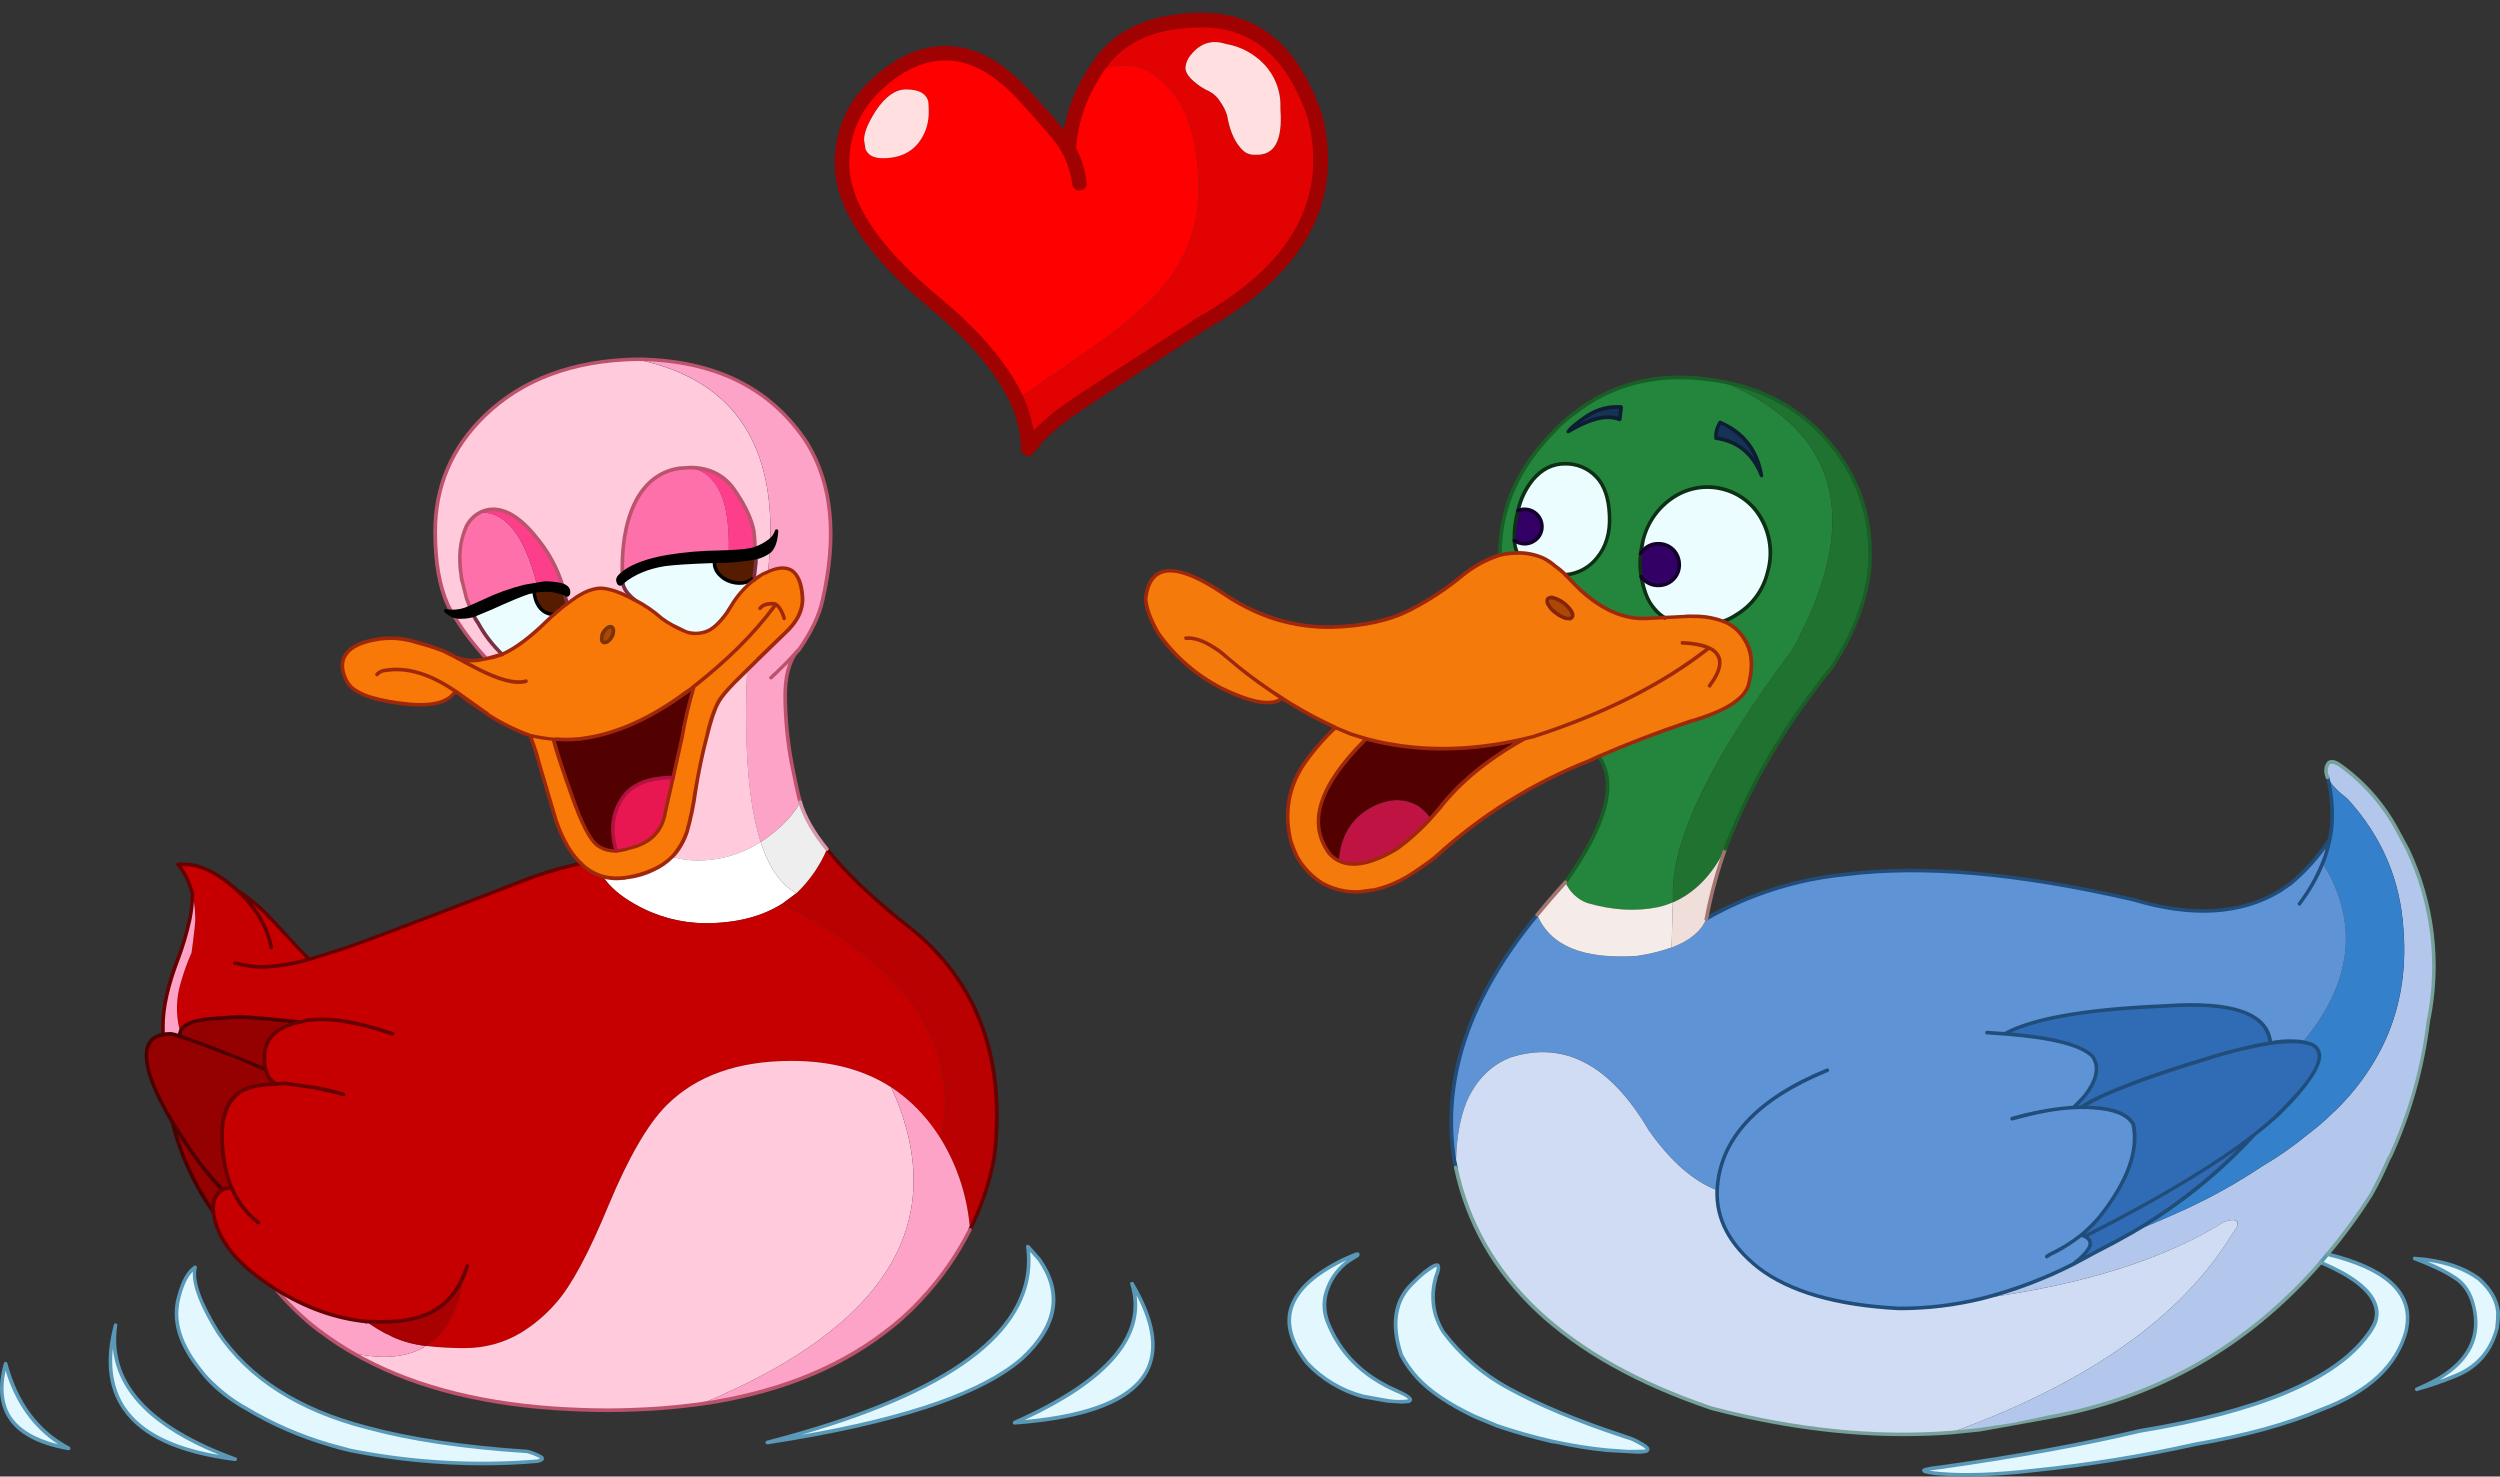 <?xml version="1.0" encoding="iso-8859-1"?>
<!-- Generator: Adobe Illustrator 20.1.0, SVG Export Plug-In . SVG Version: 6.00 Build 0)  -->
<svg version="1.0" id="Layer_1" xmlns="http://www.w3.org/2000/svg" xmlns:xlink="http://www.w3.org/1999/xlink" x="0px" y="0px"
	 viewBox="0 0 939.87 555.1" enable-background="new 0 0 939.87 555.1" xml:space="preserve">
<rect x="0" y="0" width="939.87" height="555.1" fill="#333333" stroke="none"/>
<title>birds_0009</title>
<path fill="#D6D6D6" fill-opacity="0" d="M735.16,95.25C679.507,56.157,621.323,28.873,560.61,13.4
	c-68.58-17.44-133.913-17.863-196-1.27c-77.887,21.1-153.793,76.65-227.72,166.65C66.623,264.26,31.49,336.667,31.49,396
	c0,42.187,5.333,71.013,16,86.48c18.553,27.28,60.997,49.357,127.33,66.23H663.9c5.62-1.407,38.927-10.127,99.92-26.16
	c32.327-8.44,56.077-15.893,71.25-22.36c37.667-16.313,56.5-43.737,56.5-82.27c0-7.033,2.81-21.097,8.43-42.19
	c5.62-21.093,8.43-35.157,8.43-42.19c0-34.313-16.02-73.547-48.06-117.7C828.33,171.167,786.593,130.97,735.16,95.25z"/>
<path fill="#E2F8FE" d="M43.45,498.15c-7.527,29.04,7.473,45.837,45,50.39C55.297,536.387,40.297,519.59,43.45,498.15z"/>
<path fill="#E2F8FE" d="M2.11,512.64c-4.98,17.573,2.913,28.173,23.68,31.8C13.93,538.147,6.037,527.547,2.11,512.64z"/>
<path fill="#E2F8FE" d="M425.55,482.57c5.887,19.073-8.837,36.507-44.17,52.3C429.587,531.41,444.31,513.977,425.55,482.57z"/>
<path fill="#E2F8FE" d="M384.21,510.72c13.173-12.213,15.33-24.667,6.47-37.36l-4.28-4.74c4.067,31.1-28.563,55.643-97.89,73.63
	C336.583,534.903,368.483,524.393,384.21,510.72z"/>
<path fill="#E2F8FE" d="M939.24,493.41c-0.427-4.553-2.793-8.743-7.1-12.57c-6.073-4.493-14.177-7.077-24.31-7.75
	c5.297,1.818,10.37,4.234,15.12,7.2c3.52,2.247,5.887,5.83,7.1,10.75c2.733,11.3-1.637,20.35-13.11,27.15
	c-2.67,1.548-5.439,2.917-8.29,4.1c3.887-1.093,7.133-2.157,9.74-3.19l0.36-0.09l3.46-1.37c8.74-3.28,14.263-9.353,16.57-18.22
	C939.075,497.43,939.229,495.422,939.24,493.41z"/>
<path fill="#E2F8FE" d="M498.95,496.42c-1.27-3.588-1.334-7.493-0.18-11.12c1.306-4.139,3.825-7.79,7.23-10.48
	c1.321-1.021,2.722-1.934,4.19-2.73c1.153-1.153-0.607-0.637-5.28,1.55c-21.127,10.387-25.65,23.267-13.57,38.64
	c5.697,6.144,13.026,10.539,21.13,12.67l9.2,1.64c2.62,0.414,5.284,0.474,7.92,0.18l0.27-0.09l0.09-0.09
	c1.033-0.667-0.513-1.88-4.64-3.64C512.29,517.29,503.503,508.447,498.95,496.42z"/>
<path fill="#E2F8FE" d="M610.5,540l-0.09-0.09c-17.333-5.713-31.813-11.757-43.44-18.13c-9.607-5.258-17.965-12.531-24.5-21.32
	c-1.104-1.906-2.018-3.916-2.73-6c-1.335-4.647-1.304-9.58,0.09-14.21V480l0.46-1.18c1.033-2.733,0.67-3.733-1.09-3
	c-2.887,1.726-5.522,3.843-7.83,6.29c-6.98,6.44-8.497,15.52-4.55,27.24c1.626,3.153,3.679,6.067,6.1,8.66
	c4.667,5.04,11.83,9.87,21.49,14.49l8.56,3.55c6.664,2.27,13.444,4.186,20.31,5.74l1.82,0.36c6.337,1.389,12.752,2.391,19.21,3
	l6.37,0.46c0.574,0.069,1.152,0.099,1.73,0.09c2.027,0.265,4.082,0.234,6.1-0.09c0.333-0.007,0.64-0.18,0.82-0.46
	c0.307-0.547-0.483-1.367-2.37-2.46c-1.138-0.691-2.325-1.299-3.55-1.82L610.5,540z"/>
<path fill="#E30202" d="M410.89,28.06c3.64-2.667,8.343-3.76,14.11-3.28c5.647,0.427,11.17,4.07,16.57,10.93c6,7.773,9,19.74,9,35.9
	c0,16.16-6.497,30.407-19.49,42.74c-6.862,6.26-14.168,12.015-21.86,17.22l-27,18.77c2.743,5.726,4.232,11.972,4.37,18.32
	c2.547-3.827,6.613-7.897,12.2-12.21c4.433-3.4,17.85-12.24,40.25-26.52l12.57-8.2c36.427-20.593,50.693-46.593,42.8-78
	c-1.481-4.608-3.403-9.062-5.74-13.3c-8.327-15.247-20.533-22.87-36.62-22.87c-17.847,0-30.657,5.437-38.43,16.31l-2.55,3.83
	L410.89,28.06 M475.09,24.06c4.198,4.337,6.463,10.187,6.28,16.22v1c0.847,11.727-2.31,17.377-9.47,16.95
	c-1.668,0.151-3.321-0.412-4.55-1.55c-2.853-2.667-4.797-6.737-5.83-12.21c-0.052-0.628-0.208-1.243-0.46-1.82l-0.82-1.91
	c-0.432-0.823-0.919-1.614-1.46-2.37c-0.966-1.67-2.388-3.03-4.1-3.92c-2.154-0.973-4.149-2.264-5.92-3.83
	c-2.067-1.82-3.1-3.487-3.1-5c0.131-1.899,0.903-3.697,2.19-5.1c3.58-4.373,8.013-5.65,13.3-3.83h0.27
	c5.196,0.984,9.966,3.535,13.67,7.31L475.09,24.06z"/>
<path fill="#FFDFDF" d="M481.37,40.27c0.196-6.05-2.07-11.921-6.28-16.27c-3.691-3.799-8.459-6.375-13.66-7.38h-0.27
	c-5.28-1.82-9.713-0.543-13.3,3.83c-1.287,1.403-2.059,3.201-2.19,5.1c0,1.52,1.033,3.187,3.1,5c1.771,1.566,3.766,2.857,5.92,3.83
	c1.712,0.89,3.134,2.25,4.1,3.92c0.54,0.756,1.028,1.547,1.46,2.37l0.82,1.91c0.252,0.577,0.408,1.192,0.46,1.82
	c1.033,5.467,2.977,9.537,5.83,12.21c1.229,1.138,2.882,1.701,4.55,1.55c7.167,0.427,10.323-5.223,9.47-16.95v-1L481.37,40.27z"/>
<path fill="#FF0000" d="M384.76,35.53c-9.533-10.387-19.307-15.58-29.32-15.58c-8.38,0-16.577,3.553-24.59,10.66
	c-9.533,8.26-14.3,18.557-14.3,30.89c0,15.493,11.597,32.927,34.79,52.3c15.18,12.573,25.47,24.753,30.87,36.54l27-18.77
	c7.692-5.205,14.998-10.96,21.86-17.22c12.993-12.393,19.49-26.64,19.49-42.74c0-16.1-3-28.067-9-35.9
	c-5.4-6.867-10.923-10.51-16.57-10.93c-5.767-0.487-10.47,0.607-14.11,3.28l-0.64,1c-5.047,8.206-7.988,17.533-8.56,27.15v0.09
	l-0.27-0.64c-1.7-3.16-7.253-9.873-16.66-20.14 M348.75,37.52c0.24,0.487,0.36,2.127,0.36,4.92c-0.015,3.339-0.927,6.614-2.64,9.48
	c-3.033,5.04-7.92,7.56-14.66,7.56c-3.333,0-5.49-1.123-6.47-3.37l-0.55-3.55c0-2.667,1.457-6.28,4.37-10.84
	c3.58-5.407,7.373-8.11,11.38-8.11c4.527,0.007,7.277,1.313,8.25,3.92L348.75,37.52z"/>
<path fill="#FFDFDF" d="M340.59,33.62c-4,0-7.793,2.703-11.38,8.11c-2.913,4.553-4.37,8.167-4.37,10.84l0.55,3.55
	c0.973,2.247,3.13,3.37,6.47,3.37c6.74,0,11.627-2.52,14.66-7.56c1.713-2.866,2.625-6.141,2.64-9.48c0-2.793-0.12-4.433-0.36-4.92
	C347.82,34.923,345.083,33.62,340.59,33.62z"/>
<path fill="#E2F8FE" d="M198.35,545.71c-24.1-1.64-44.223-4.64-60.37-9c-25.68-6.62-44.317-18.557-55.91-35.81L82,500.79
	c-6.94-11.193-9.803-19.303-8.59-24.33c-2.487,1.52-4.52,5.103-6.1,10.75c-0.479,1.538-0.754,3.131-0.82,4.74
	c-0.607,7.333,2.307,14.957,8.74,22.87c1.382,1.843,2.907,3.575,4.56,5.18c3.832,3.725,8.152,6.914,12.84,9.48
	c9.742,5.891,20.21,10.487,31.14,13.67c2.427,0.727,5.093,1.457,8,2.19c23.129,4.627,46.795,5.973,70.3,4
	c1.82-0.487,2.243-1.033,1.27-1.64C201.767,546.829,200.091,546.16,198.35,545.71z"/>
<path fill="#FE70A9" d="M255.54,176.13c-6.667,0.913-11.887,4.527-15.66,10.84c-3.92,6.687-5.88,15.617-5.88,26.79v2l0.82-0.64
	c3.58-2.553,8.893-4.467,15.94-5.74c6.657-1.057,13.381-1.635,20.12-1.73l3.1-0.09c0.547-19.133-4.19-29.703-14.21-31.71h-0.55
	L255.54,176.13z"/>
<path fill="#FD3E8A" d="M260.09,175.86h-0.36c10,2,14.737,12.57,14.21,31.71c5.22-0.307,8.53-0.733,9.93-1.28
	c-0.006-2.254-0.16-4.506-0.46-6.74c-0.913-4.553-3.343-9.657-7.29-15.31C272.413,178.953,267.07,176.16,260.09,175.86z"/>
<path fill="#FFCADB" d="M185.42,191.44c5.587,0,11.413,4.04,17.48,12.12c3.682,4.73,6.517,10.062,8.38,15.76l0.27,0.82
	c1.46,0.547,2.157,1.397,2.09,2.55c-0.067,1.153-0.43,1.367-1.09,0.64l-0.27-0.09l0.91,3.74c0.78-0.632,1.602-1.21,2.46-1.73
	c0.737-0.593,1.531-1.112,2.37-1.55c1.975-1.235,4.173-2.071,6.47-2.46c3.22-0.427,7.773,0.94,13.66,4.1h0.09
	c-2.427-2.127-3.76-4.04-4-5.74l-0.18-0.73c-0.667,0.913-1.183,0.913-1.55,0c-0.487-1.033,0-2.067,1.46-3.1v-2
	c0.02-11.18,1.99-20.103,5.91-26.77c3.767-6.32,8.987-9.933,15.66-10.84l4.55-0.27c6.98,0.307,12.313,3.1,16,8.38
	c3.947,5.647,6.377,10.75,7.29,15.31c0.3,2.234,0.454,4.486,0.46,6.74c2.093-0.658,4.042-1.71,5.74-3.1
	c1.213-38.087-15.36-60.753-49.72-68V135h-0.55c-24,0.487-43.063,7.593-57.19,21.32c-12.387,12-18.58,26.487-18.58,43.46
	c0,11.42,1.58,20.593,4.74,27.52l1.27,2.55c2.458,0.076,4.897-0.456,7.1-1.55l-1.27-3.28l-1.46-5.74
	c-0.33-1.037-0.545-2.106-0.64-3.19c-0.286-1.988-0.439-3.992-0.46-6c-0.111-4.203,0.73-8.377,2.46-12.21
	c1.058-2.201,2.779-4.016,4.92-5.19C181.807,191.839,183.602,191.409,185.42,191.44z"/>
<path fill="#FFCADB" d="M284.22,211.48l-0.82,6.65c1.04-0.876,2.17-1.641,3.37-2.28l2-0.91l0.64-7.75l-0.82,0.55
	c-1.345,0.866-2.821,1.51-4.37,1.91v1.82V211.48z"/>
<path fill="#551C00" d="M271.84,217.22c1.769,1.298,3.906,1.998,6.1,2c2.13,0.125,4.203-0.712,5.65-2.28l0.64-5.47v-1.82
	c-5.14,0.933-10.356,1.385-15.58,1.35v0.73C268.65,213.817,269.713,215.647,271.84,217.22z"/>
<path fill="#FEA3C8" d="M239.88,135v0.18c34.36,7.227,50.933,29.893,49.72,68c1.119-0.89,1.945-2.095,2.37-3.46
	c-0.24,3.52-1.09,6.01-2.55,7.47l-0.64,7.75c3.58-1.64,6.523-1.823,8.83-0.55c2.367,1.52,3.733,4.74,4.1,9.66
	c0.367,4.92-2,9.72-7.1,14.4l-13.75,13.49c-1.213,28.913,0.487,50.447,5.1,64.6c2.158-1.346,4.198-2.872,6.1-4.56
	c3.546-2.903,6.537-6.423,8.83-10.39c-0.787-2.733-1.88-7.713-3.28-14.94c-1.466-7.845-2.259-15.8-2.37-23.78
	c-0.18-8.227,1.337-14.27,4.55-18.13l0.09-0.09l0.64-0.64c4.553-6.667,7.467-12.74,8.74-18.22c5.527-24.113,3.613-43.857-5.74-59.23
	C290.047,145.907,268.833,135.387,239.88,135z"/>
<path fill="#F87907" d="M130,246c-1.82,2.493-1.73,5.803,0.27,9.93c2,4.127,8.647,6.92,19.94,8.38
	c11.293,1.58,18.273,0.06,20.94-4.56l11.2,7.93c0.476,0.26,0.905,0.598,1.27,1c4.95,3.177,10.231,5.806,15.75,7.84l1.64,4.74
	c0.631,1.694,1.148,3.428,1.55,5.19l6.47,22c2.427,7.047,5.553,12.453,9.38,16.22c2.281,2.342,5.141,4.04,8.29,4.92
	c2.611,0.672,5.329,0.828,8,0.46l0.73-0.09c3.487-0.501,6.885-1.498,10.09-2.96c2.673-1.195,5.108-2.861,7.19-4.92l0.82-0.91
	c2.128-2.479,3.74-5.359,4.74-8.47c1.422-4.991,2.488-10.078,3.19-15.22c1.393-8.38,2.85-15.38,4.37-21
	c1.333-5.713,2.667-9.783,4-12.21c1.153-2.307,4.31-5.95,9.47-10.93l15.3-14.94c5.16-4.62,7.527-9.42,7.1-14.4s-1.793-8.2-4.1-9.66
	c-2.307-1.273-5.25-1.09-8.83,0.55l-2,0.91c-1.2,0.639-2.33,1.404-3.37,2.28c-3.463,2.721-6.396,6.057-8.65,9.84l-1.27,2l-0.09,0.18
	c-3.033,4.133-5.767,6.563-8.2,7.29c-2.421,0.864-5.071,0.832-7.47-0.09c-1.707-0.736-3.376-1.557-5-2.46
	c-1.349-0.719-2.657-1.51-3.92-2.37c-3.103-2.781-6.563-5.136-10.29-7l-0.36-0.18c-5.887-3.16-10.44-4.527-13.66-4.1
	c-2.297,0.389-4.495,1.225-6.47,2.46c-0.839,0.438-1.633,0.957-2.37,1.55c-0.859,0.52-1.68,1.098-2.46,1.73
	c-1.46,1.093-3.127,2.46-5,4.1l-2.64,2.46c-6.313,6.133-11.9,10.263-16.76,12.39l-3,1l-6.37,1.28
	c-2.556,0.245-5.135-0.065-7.56-0.91c-1.713-0.972-3.475-1.853-5.28-2.64c-3.219-1.235-6.5-2.299-9.83-3.19
	c-5.162-1.686-10.668-2.03-16-1c-5.467,0.973-9.05,2.827-10.75,5.56 M230,235.72c0.47,0.328,0.717,0.892,0.64,1.46
	c-0.043,0.81-0.294,1.596-0.73,2.28c-0.353,0.705-0.888,1.302-1.55,1.73c-0.475,0.349-1.1,0.417-1.64,0.18
	c-0.465-0.328-0.683-0.907-0.55-1.46c0.02-0.801,0.24-1.585,0.64-2.28c0.364-0.726,0.935-1.328,1.64-1.73
	C228.891,235.55,229.491,235.481,230,235.72 M210.51,277.91c3.32,0.186,6.651,0.001,9.93-0.55c12-1.88,24.537-7.62,37.61-17.22
	l2.82-2.1c-1.968,6.356-3.489,12.842-4.55,19.41l-6.19,27.7c-1.153,7.333-5.647,11.92-13.48,13.76c-1.614,0.559-3.296,0.895-5,1
	c-2.522,0.133-5.018-0.57-7.1-2c-2.733-2-5.92-8.197-9.56-18.59c-3.767-10.633-6.1-17.77-7-21.41c0.849-0.122,1.711-0.122,2.56,0
	H210.51z"/>
<path fill="#AC4806" d="M230,235.72c-0.509-0.239-1.109-0.17-1.55,0.18c-0.705,0.402-1.276,1.004-1.64,1.73
	c-0.4,0.695-0.62,1.479-0.64,2.28c-0.133,0.553,0.085,1.132,0.55,1.46c0.54,0.237,1.165,0.169,1.64-0.18
	c0.662-0.428,1.197-1.025,1.55-1.73c0.436-0.684,0.687-1.47,0.73-2.28C230.717,236.612,230.47,236.048,230,235.72z"/>
<path fill="#ECFDFF" d="M273.48,230l1.27-2c2.254-3.783,5.187-7.119,8.65-9.84l0.18-1.18c-1.447,1.568-3.52,2.405-5.65,2.28
	c-2.194-0.002-4.331-0.702-6.1-2c-2.127-1.58-3.19-3.403-3.19-5.47l-0.09-0.73c-6.27,0.054-12.533,0.448-18.76,1.18
	c-6.433,0.973-11.683,3.19-15.75,6.65l0.18,0.73c0.24,1.7,1.573,3.613,4,5.74l0.09,0.09l0.18,0.09c3.727,1.864,7.187,4.219,10.29,7
	c1.237,0.9,2.548,1.693,3.92,2.37c1.624,0.903,3.293,1.724,5,2.46c2.399,0.922,5.049,0.954,7.47,0.09
	c2.427-0.727,5.16-3.157,8.2-7.29L273.48,230z"/>
<path fill="#FFCADB" d="M269.84,264.33c-1.333,2.427-2.667,6.497-4,12.21c-1.52,5.587-2.977,12.587-4.37,21
	c-0.702,5.142-1.768,10.229-3.19,15.22c-1,3.111-2.612,5.991-4.74,8.47l-0.82,0.91l0.64,0.18c2.815,0.791,5.726,1.188,8.65,1.18
	c8.506,0.091,16.85-2.326,23.99-6.95c-4.613-14.153-6.313-35.687-5.1-64.6l-1.55,1.46
	C274.163,258.383,270.993,262.023,269.84,264.33z"/>
<path fill="#FE70A9" d="M175.31,197.91c-1.73,3.833-2.571,8.007-2.46,12.21c0.021,2.008,0.174,4.012,0.46,6
	c0.095,1.084,0.31,2.153,0.64,3.19l1.46,5.74l1.27,3.28l5.1-2.28c4.986-2.383,10.203-4.246,15.57-5.56l4.46-0.91
	c-4.733-18.527-11.927-27.487-21.58-26.88C178.085,193.879,176.365,195.701,175.31,197.91z"/>
<path fill="#FD3E8A" d="M202.9,203.56c-6.073-8.08-11.9-12.12-17.48-12.12c-1.81-0.016-3.595,0.424-5.19,1.28
	c9.653-0.607,16.847,8.353,21.58,26.88l3-0.36c1.711-0.014,3.419,0.14,5.1,0.46l1.64,0.46l-0.27-0.73v-0.09
	C209.419,213.635,206.584,208.296,202.9,203.56z"/>
<path fill="#ECFDFF" d="M198.81,222.69c-2.487,0.787-7.283,2.787-14.39,6l-6.42,2.66c0.485,1.007,1.032,1.982,1.64,2.92
	c2.424,4.329,5.496,8.261,9.11,11.66c4.86-2.127,10.447-6.257,16.76-12.39l2.64-2.46c-1.641-0.051-3.214-0.661-4.46-1.73
	c-1.7-1.52-2.7-3.89-3-7.11L198.81,222.69z"/>
<path fill="#FFCADB" d="M182.87,247.66l5.92-1.73c-3.614-3.399-6.686-7.331-9.11-11.66c-0.608-0.938-1.155-1.913-1.64-2.92
	c-1.428,0.377-2.894,0.592-4.37,0.64c-1.053,0.048-2.106-0.108-3.1-0.46C174.177,237.265,178.294,242.664,182.87,247.66z"/>
<path fill="#530000" d="M256.36,277.45c1.059-6.582,2.58-13.081,4.55-19.45l-2.82,2.1c-13.053,9.6-25.59,15.34-37.61,17.22
	c-3.279,0.551-6.61,0.736-9.93,0.55c-0.846-0.121-1.704-0.121-2.55,0c0.913,3.647,3.247,10.783,7,21.41
	c3.64,10.387,6.827,16.583,9.56,18.59c2.082,1.43,4.578,2.133,7.1,2c-2.307-7.593-1.517-14.26,2.37-20c3.58-5.1,9.913-7.65,19-7.65
	L256.36,277.45z"/>
<path fill="#551C00" d="M200.72,222.24c0.307,3.22,1.307,5.59,3,7.11c1.246,1.069,2.819,1.679,4.46,1.73
	c1.88-1.64,3.547-3.007,5-4.1l-0.91-3.74c-1.086-0.447-2.215-0.783-3.37-1c-0.89-0.239-1.808-0.36-2.73-0.36
	c-1.244-0.053-2.49-0.023-3.73,0.09h-0.09L200.72,222.24z"/>
<path fill="#E81751" d="M236.69,318.91c7.833-1.82,12.327-6.407,13.48-13.76l2.91-12.85c-9.107,0-15.44,2.55-19,7.65
	c-3.887,5.713-4.677,12.38-2.37,20C233.409,319.83,235.085,319.48,236.69,318.91z"/>
<path fill="#FFFFFF" d="M294.06,339.78l5.37-4c-5.827-3.1-10.32-9.51-13.48-19.23c-7.132,4.606-15.461,7.012-23.95,6.92
	c-2.924,0.008-5.835-0.389-8.65-1.18l-0.64-0.18c-2.082,2.059-4.517,3.725-7.19,4.92c-3.214,1.45-6.618,2.433-10.11,2.92l-0.73,0.09
	c-2.671,0.368-5.389,0.212-8-0.46c2.613,3.887,6.65,7.35,12.11,10.39c8.069,4.624,17.2,7.074,26.5,7.11
	C276.757,347.073,286.347,344.64,294.06,339.78z"/>
<path fill="#C60000" d="M226.67,329.58c-3.149-0.88-6.009-2.578-8.29-4.92c-7.488,1.567-14.83,3.761-21.95,6.56
	c-37.94,14.7-60.34,23.173-67.2,25.42l-12.84,4c-0.997-0.784-1.939-1.636-2.82-2.55l-11.47-12.48
	c-3.783-4.164-8.101-7.808-12.84-10.84l-1.37-1.28c-6-5.1-11.647-7.957-16.94-8.57h-4c2.686,3.317,4.556,7.219,5.46,11.39
	c0.682,3.174,1.017,6.413,1,9.66c0,0.853-0.303,3.677-0.91,8.47l-0.5,3.75c-1.546,3.43-2.855,6.962-3.92,10.57l-0.18,0.64
	c-1.718,5.619-1.908,11.594-0.55,17.31l0.36,1.64c0.114-0.711,0.43-1.374,0.91-1.91c1.52-1.76,4.89-2.883,10.11-3.37
	c5.467-0.487,9.32-0.73,11.56-0.73c2.487,0,9.923,0.637,22.31,1.91c-8.8,1.947-13.2,6.28-13.2,13
	c-0.048,1.588,0.073,3.177,0.36,4.74l1.09,2.64c0.741,1.178,1.735,2.175,2.91,2.92c-6,0.12-10.463,1.06-13.39,2.82
	c-4.067,2.667-6.343,7.223-6.83,13.67v6.47c0.268,5.471,1.437,10.86,3.46,15.95l-0.64,0.09c-0.988-0.01-1.961,0.242-2.82,0.73
	c-1.601,0.976-2.748,2.548-3.19,4.37c-0.264,1.289-0.325,2.612-0.18,3.92c1.213,9.84,8.347,19.073,21.4,27.7l2,1.28
	c10.25,6.662,21.912,10.843,34.06,12.21l6,0.09c8.62,0,15.42-1.58,20.4-4.74c4.433-2.793,7.893-7.127,10.38-13
	c-1.827,13.06-6.563,22.023-14.21,26.89c4.894,0.587,9.821,0.861,14.75,0.82c7.272,0.003,14.411-1.948,20.67-5.65
	c4.992-3.018,9.48-6.801,13.3-11.21c5.767-6.38,12.433-18.773,20-37.18c7.407-17.74,14.6-30.133,21.58-37.18
	c11.173-11.18,26.867-16.77,47.08-16.77c14.667,0,27.143,3.31,37.43,9.93c5.759,3.829,10.83,8.603,15,14.12
	c1.338,1.757,2.583,3.583,3.73,5.47c7.527-35.6-12.387-65.123-59.74-88.57c-7.707,4.86-17.3,7.29-28.78,7.29
	c-9.3-0.036-18.431-2.486-26.5-7.11C233.3,336.927,229.283,333.467,226.67,329.58z"/>
<path fill="#FFCADB" d="M250.53,415.59c-6.98,7.047-14.173,19.44-21.58,37.18c-7.587,18.407-14.253,30.8-20,37.18
	c-3.82,4.409-8.308,8.192-13.3,11.21c-6.259,3.702-13.398,5.653-20.67,5.65c-4.939,0.046-9.876-0.225-14.78-0.81
	c-6.86,4.313-15.997,5.223-27.41,2.73c20.213,11.667,45.317,18.56,75.31,20.68c6.98,0.487,13.78,0.73,20.4,0.73
	c6.373,0,12.96-0.243,19.76-0.73c3.947-0.24,8.167-0.667,12.66-1.28l2.73-0.36c70.48-29.22,94.277-68.887,71.39-119
	c-10.26-6.62-22.737-9.93-37.43-9.93C277.397,398.833,261.703,404.417,250.53,415.59z"/>
<path fill="#FEA3C8" d="M72.5,354.45c0.607-4.8,0.91-7.623,0.91-8.47c0.017-3.247-0.318-6.486-1-9.66
	c-0.047,3.121-0.381,6.231-1,9.29c-1.095,5.118-2.617,10.136-4.55,15c-3.7,9.66-5.55,17.993-5.55,25V389
	c0.928-0.189,1.873-0.279,2.82-0.27c1.192,0.129,2.359,0.435,3.46,0.91l0.18-1.28l-0.36-1.64c-1.358-5.716-1.168-11.691,0.55-17.31
	l0.18-0.64c1.045-3.61,2.334-7.145,3.86-10.58L72.5,354.45z"/>
<path fill="#950000" d="M100.91,404.66L99.82,402l-9.11-3.92c-1.7-0.727-3.733-1.487-6.1-2.28c-5.707-2.247-10.807-4.13-15.3-5.65
	l-1.18-0.36l-0.36-0.18h-0.19c-1.101-0.475-2.268-0.781-3.46-0.91c-0.947-0.009-1.892,0.081-2.82,0.27
	c-4.127,0.727-6.19,3.34-6.19,7.84c0,5.953,3.277,14.337,9.83,25.15c1.46,2.427,2.793,4.553,4,6.38l1,1.55
	c4.018,6.201,8.59,12.024,13.66,17.4c0.859-0.488,1.832-0.74,2.82-0.73l0.64-0.09c-2.023-5.09-3.192-10.479-3.46-15.95v-6.47
	c0.487-6.44,2.763-10.997,6.83-13.67c2.913-1.76,7.377-2.7,13.39-2.82C102.647,406.821,101.653,405.83,100.91,404.66z"/>
<path fill="#950000" d="M99.82,402c-0.287-1.563-0.408-3.152-0.36-4.74c0-6.74,4.4-11.073,13.2-13
	c-12.387-1.273-19.823-1.91-22.31-1.91c-2.247,0-6.1,0.243-11.56,0.73c-5.22,0.487-8.59,1.61-10.11,3.37
	c-0.48,0.536-0.796,1.199-0.91,1.91l-0.18,1.28h0.18l0.36,0.18l1.18,0.36c4.493,1.52,9.593,3.403,15.3,5.65
	c2.367,0.787,4.4,1.547,6.1,2.28L99.82,402z"/>
<path fill="#950000" d="M83.61,447.3c-5.052-5.378-9.607-11.201-13.61-17.4l-1-1.55c-1.213-1.82-2.547-3.947-4-6.38
	c0.685,3.191,1.598,6.329,2.73,9.39c2.766,7.786,6.499,15.194,11.11,22.05l1.46,2.19c-0.145-1.308-0.084-2.631,0.18-3.92
	C80.905,449.864,82.03,448.29,83.61,447.3z"/>
<path fill="#FEA3C8" d="M141.8,499.52c-1.415-0.835-2.784-1.746-4.1-2.73c-12.148-1.367-23.81-5.548-34.06-12.21
	c4.79,5.764,10.196,10.989,16.12,15.58l1.46,1c3.677,2.78,7.539,5.306,11.56,7.56c11.413,2.493,20.55,1.583,27.41-2.73
	c-4.342-0.45-8.585-1.587-12.57-3.37c-0.957-0.571-1.961-1.059-3-1.46L141.8,499.52z"/>
<path fill="#A90101" d="M141.8,499.52l2.82,1.64c1.039,0.401,2.043,0.889,3,1.46c3.987,1.787,8.234,2.928,12.58,3.38
	c7.647-4.86,12.413-13.82,14.3-26.88c-2.487,5.893-5.947,10.227-10.38,13c-4.98,3.16-11.78,4.74-20.4,4.74l-6-0.09
	C139.029,497.76,140.391,498.678,141.8,499.52z"/>
<path fill="#BA0101" d="M299.43,335.77l-5.37,4c47.333,23.447,67.247,52.97,59.74,88.57c6.238,10.286,9.953,21.903,10.84,33.9
	c4.333-8.509,7.402-17.605,9.11-27c4.613-38.753-7.053-68.46-35-89.12c-12-9.78-21.29-18.78-27.87-27
	C308.243,325.395,304.346,331.062,299.43,335.77z"/>
<path fill="#FEA3C8" d="M350.06,422.88c-4.17-5.517-9.241-10.291-15-14.12c22.887,50.113-0.91,89.78-71.39,119
	c27.62-3.887,50.507-12.757,68.66-26.61c4.976-3.739,9.608-7.916,13.84-12.48c7.426-7.852,13.656-16.754,18.49-26.42
	c-0.887-11.997-4.602-23.614-10.84-33.9C352.663,426.462,351.408,424.636,350.06,422.88z"/>
<path fill="#B3C7EC" d="M905.09,319.28l-3.55-6.56c-5.237-10.033-12.776-18.682-22-25.24c-1.7-1.153-3.033-1.397-4-0.73
	c-1.166,1.593-1.343,3.704-0.46,5.47c0.973,2.307,3.433,4.973,7.38,8c12.933,14.093,19.977,30.497,21.13,49.21
	c1.273,16.16-1.427,30.953-8.1,44.38c-4.509,8.892-10.482,16.961-17.67,23.87l-0.55,0.46c-2.108,2.117-4.328,4.12-6.65,6l-3.37,2.64
	c-5.265,4.329-10.87,8.228-16.76,11.66c-8.916,5.963-18.277,11.231-28,15.76c-6.193,2.853-12.993,5.8-20.4,8.84l-0.46,0.27
	c-5.22,2.973-9.713,5.403-13.48,7.29l-8.47,4.56c-10.908,5.619-22.427,9.961-34.33,12.94c38.487-5.287,68.84-14.917,91.06-28.89
	c2.733-0.787,4.313-0.727,4.74,0.18c0.427,0.907-0.29,2.527-2.15,4.86c-18.88,30.92-54.06,55.703-105.54,74.35
	c3.64-0.307,7.253-0.67,10.84-1.09l12.2-1.82c5.22-0.973,9.743-1.913,13.57-2.82c40.92-7.333,75.07-26.773,102.45-58.32l2.55-3.1
	c5.936-7.028,11.382-14.455,16.3-22.23c2.067-3.647,4.13-7.777,6.19-12.39l1.09-2.19c7.337-16.044,12.15-33.126,14.27-50.64
	C917.427,362.15,914.678,339.425,905.09,319.28z"/>
<path fill="#3580CA" d="M903.54,349.44c-1.153-18.713-8.197-35.117-21.13-49.21c-3.947-3.04-6.407-5.707-7.38-8
	c1.635,6.301,2.129,12.844,1.46,19.32l-0.64,4c-0.617,3.048-1.5,6.036-2.64,8.93c13.72,22.353,11.23,44.8-7.47,67.34
	c1.193,0.127,2.359,0.434,3.46,0.91c5.467,2.853,2.703,10.083-8.29,21.69l-4.37,4.46c-2.863,2.707-5.867,5.261-9,7.65
	c-13.263,14.394-28.614,26.712-45.54,36.54c7.407-3.04,14.207-5.987,20.4-8.84c9.723-4.529,19.084-9.797,28-15.76
	c5.89-3.432,11.495-7.331,16.76-11.66l3.37-2.64c2.322-1.88,4.542-3.883,6.65-6l0.55-0.46c7.188-6.909,13.161-14.978,17.67-23.87
	C902.1,380.4,904.813,365.6,903.54,349.44z"/>
<path fill="#5E93D5" d="M873.22,324.47c1.14-2.894,2.023-5.882,2.64-8.93c-4.025,6.289-9.001,11.916-14.75,16.68l-4.19,2.92
	c-14.667,8.667-32.94,9.73-54.82,3.19c-43.167-10-79.257-13.19-108.27-9.57c-18.423,1.858-36.257,7.539-52.36,16.68
	c-1.76,4.493-5.95,8.017-12.57,10.57l-0.46,0.18c-4.197,1.477-8.527,2.545-12.93,3.19c-20.28,1.4-32.817-3.763-37.61-15.49
	c-25.56,31.04-35.94,61.777-31.14,92.21l0.64,2.92v-2.92c0.24-8.627,1.573-15.96,4-22c3.64-8.26,9.227-13.82,16.76-16.68
	c20.033-6.26,37.273,2.913,51.72,27.52c8.193,11.6,16.753,19.103,25.68,22.51c-0.427,10.753,4.733,20.443,15.48,29.07
	c11.653,8.927,29.23,14.03,52.73,15.31c10.619,0.085,21.206-1.171,31.51-3.74c11.903-2.979,23.422-7.321,34.33-12.94
	c3.22-2.553,5.22-4.68,6-6.38c0.727-1.82,0.12-3.153-1.82-4c-0.388-0.256-0.818-0.442-1.27-0.55l0.46-0.36
	c2.319-1.955,4.483-4.088,6.47-6.38c10.44-13.333,14.63-24.937,12.57-34.81c-2.127-3.647-7.013-5.713-14.66-6.2
	c-1.633-0.179-3.278-0.239-4.92-0.18l-2.73,0.09l4.19-4.46c4.553-5.833,5.553-10.723,3-14.67c-4.187-4.373-15.237-7.23-33.15-8.57
	c10.5-5.833,30.657-9.327,60.47-10.48c25.253-1.82,38.367,2.827,39.34,13.94c4.022-0.767,8.14-0.889,12.2-0.36
	C884.453,369.26,886.94,346.823,873.22,324.47z"/>
<path fill="#306CB6" d="M832.78,397c6.801-2.083,13.738-3.697,20.76-4.83c-0.973-11.12-14.087-15.767-39.34-13.94
	c-29.8,1.18-49.953,4.673-60.46,10.48c17.907,1.333,28.957,4.19,33.15,8.57c2.547,3.947,1.547,8.837-3,14.67l-4.19,4.46l2.73-0.09
	c1.177-0.761,2.392-1.462,3.64-2.1l0.09-0.09c7.407-3.947,19.913-8.717,37.52-14.31l0.46-0.09L832.78,397z"/>
<path fill="#306CB6" d="M824.13,399.74l-0.46,0.09c-17.607,5.587-30.113,10.357-37.52,14.31l-0.09,0.09
	c-1.248,0.638-2.463,1.339-3.64,2.1c1.642-0.059,3.286,0.001,4.92,0.18c7.647,0.487,12.533,2.553,14.66,6.2
	c2.067,9.9-2.123,21.503-12.57,34.81c-1.987,2.292-4.151,4.425-6.47,6.38l0.82,0.91c27.807-14,49.053-26.757,63.74-38.27
	c3.133-2.389,6.137-4.943,9-7.65l4.37-4.46c10.987-11.6,13.75-18.83,8.29-21.69c-1.101-0.476-2.267-0.783-3.46-0.91
	c-4.06-0.529-8.178-0.407-12.2,0.36c-7.015,1.127-13.945,2.734-20.74,4.81L824.13,399.74z"/>
<path fill="#306CB6" d="M801.55,463.34l0.46-0.27c16.922-9.829,32.271-22.147,45.53-36.54c-14.667,11.54-35.913,24.297-63.74,38.27
	c1.94,0.853,2.547,2.187,1.82,4c-0.787,1.7-2.787,3.827-6,6.38l8.47-4.56C791.843,468.747,796.33,466.32,801.55,463.34z"/>
<path fill="#CFDCF3" d="M841.07,459.42c-0.427-0.913-2.007-0.973-4.74-0.18c-22.22,14-52.573,23.63-91.06,28.89
	c-10.304,2.569-20.891,3.825-31.51,3.74c-23.493-1.273-41.07-6.377-52.73-15.31c-10.747-8.627-15.907-18.317-15.48-29.07
	c-8.927-3.4-17.487-10.903-25.68-22.51c-14.447-24.6-31.687-33.773-51.72-27.52c-7.527,2.853-13.113,8.413-16.76,16.68
	c-2.427,6-3.76,13.333-4,22V439c8.867,41.553,40.89,71.713,96.07,90.48c31.687,8.26,61.687,11.297,90,9.11
	c51.48-18.667,86.66-43.45,105.54-74.35C840.867,461.88,841.557,460.273,841.07,459.42z"/>
<path fill="#E2F8FE" d="M892.52,498.15c-0.668,1.24-1.431,2.427-2.28,3.55c-12.16,16.767-40.72,28.827-85.68,36.18
	c-21.04,5.1-45.993,9.657-74.86,13.67c-3.767,0.487-5.86,0.88-6.28,1.18c-0.607,0.487,1.487,0.913,6.28,1.28
	c8.8,0.787,20.517,0.36,35.15-1.28c20.367-2.05,40.591-5.336,60.56-9.84c19.06-3.26,34.783-7.573,47.17-12.94
	c17.907-6.74,28.59-16.673,32.05-29.8L905,498c1.58-12.513-8.42-21.353-30-26.52l-2.55,3.1
	C889.657,481.973,896.347,489.83,892.52,498.15z"/>
<path fill="#ECFDFF" d="M647.93,184c-6.285-1.722-13.004-0.697-18.49,2.82c-5.822,3.612-10.005,9.352-11.66,16
	c-0.36,1.257-0.634,2.536-0.82,3.83l0.91,0.09c3.071-3.053,8.035-3.038,11.087,0.033c3.053,3.071,3.038,8.035-0.033,11.087
	c-3.058,3.04-7.997,3.04-11.055,0l-0.64,0.18c0.331,1.77,0.819,3.507,1.46,5.19c0.85,2.353,2.147,4.52,3.82,6.38
	c1.025,1.025,2.154,1.94,3.37,2.73l8-0.64c0.819-0.061,1.641-0.061,2.46,0c3.931-0.082,7.845,0.535,11.56,1.82
	c1.754-0.629,3.431-1.454,5-2.46c5.807-3.536,9.967-9.24,11.56-15.85c1.916-6.541,1.198-13.571-2-19.59
	C659.514,189.837,654.219,185.603,647.93,184z"/>
<path fill="#24863D" d="M588.28,174.4c4.414-0.121,8.673,1.634,11.72,4.83c3.033,3.16,4.7,8.02,5,14.58s-1.247,11.843-4.64,15.85
	c-2.896,3.685-7.175,6.023-11.84,6.47l4.55,4.74l0.82,0.73c8.5,7.96,17.21,11.573,26.13,10.84l5.83-0.09
	c-1.216-0.79-2.345-1.705-3.37-2.73c-1.673-1.86-2.97-4.027-3.82-6.38c-0.641-1.683-1.129-3.42-1.46-5.19l-0.2-1.19
	c-0.482-2.893-0.543-5.84-0.18-8.75l0.18-1.46c0.186-1.294,0.46-2.574,0.82-3.83c1.655-6.648,5.838-12.388,11.66-16
	c5.475-3.505,12.178-4.53,18.45-2.82c6.312,1.602,11.624,5.853,14.57,11.66c3.198,6.019,3.916,13.049,2,19.59
	c-1.593,6.61-5.753,12.314-11.56,15.85c-1.569,1.006-3.246,1.831-5,2.46c3.264,1.221,6,3.541,7.74,6.56
	c2.793,4.073,3.49,9.237,2.09,15.49l-0.27,1.18c-1.153,5.773-8.62,10.603-22.4,14.49c-11.78,3.947-23.133,8.32-34.06,13.12
	c7.04,9.96,2.85,25.723-12.57,47.29c1.573,3.638,4.569,6.472,8.29,7.84c9.407,2.733,18.27,3.25,26.59,1.55
	c1.903-0.432,3.761-1.041,5.55-1.82V336c-0.06-21.2,14.94-51.787,45-91.76c26.527-48.6,17.86-82.163-26-100.69
	c-3.842-0.748-7.726-1.265-11.63-1.55c-16.813-1.093-31.657,3.34-44.53,13.3c-2.824,2.156-5.473,4.534-7.92,7.11
	c-13.213,13.52-19.82,28.753-19.82,45.7l0.18,0.55l1.37-0.36c1.593-0.295,3.21-0.449,4.83-0.46c-0.639-1.472-1.008-3.047-1.09-4.65
	c-0.114-1.947-0.024-3.901,0.27-5.83c0.234-1.784,0.599-3.549,1.09-5.28c0.898-4.272,2.801-8.269,5.55-11.66c3.4-4,7.437-6,12.11-6
	 M596.69,156.42c3.774-2.465,8.255-3.617,12.75-3.28l-0.55,4.65c-4.553-2-10.99-0.48-19.31,4.56c0.913-1.46,3.28-3.433,7.1-5.92
	 M645.13,164.81c-0.159-2.091,0.387-4.175,1.55-5.92c8.667,3.767,13.857,10.433,15.57,20c-3.233-8.28-8.95-12.997-17.15-14.15
	L645.13,164.81z"/>
<path fill="#163254" d="M646.65,158.82c-1.163,1.745-1.709,3.829-1.55,5.92c8.193,1.153,13.9,5.82,17.12,14
	C660.52,169.227,655.33,162.587,646.65,158.82z"/>
<path fill="#163254" d="M589.56,162.28c8.32-5.04,14.757-6.56,19.31-4.56l0.55-4.65c-4.495-0.337-8.976,0.815-12.75,3.28
	C592.837,158.843,590.467,160.82,589.56,162.28z"/>
<path fill="#1F722F" d="M689,250.39c8.253-12.88,12.92-25.487,14-37.82l0.09-4.46c0-16.947-6-31.86-18-44.74
	c-9.773-10.327-22.157-16.947-37.15-19.86c43.833,18.527,52.5,52.09,26,100.69c-30.053,40-45.053,70.587-45,91.76v3.28
	c8.253-3.587,14.78-10.253,19.58-20v-0.09l0.46-0.82v-0.09l0.55-1.46l0.09-0.09l0.18-0.64C658.813,293.297,671.88,271.41,689,250.39
	z"/>
<path fill="#ECFDFF" d="M600,179.23c-3.054-3.204-7.325-4.96-11.75-4.83c-4.667,0-8.703,2-12.11,6
	c-2.749,3.391-4.652,7.388-5.55,11.66c0.795-0.38,1.669-0.569,2.55-0.55c3.573,0,6.47,2.897,6.47,6.47s-2.897,6.47-6.47,6.47
	c-1.409-0.004-2.78-0.452-3.92-1.28c0.082,1.603,0.451,3.178,1.09,4.65c3.345-0.06,6.665,0.591,9.74,1.91
	c1.554,0.732,2.995,1.681,4.28,2.82c1.486,1.074,2.887,2.261,4.19,3.55c4.665-0.447,8.944-2.785,11.84-6.47
	c3.4-4.073,4.947-9.357,4.64-15.85S603.027,182.437,600,179.23z"/>
<path fill="#330066" d="M569.25,203.19c1.14,0.828,2.511,1.276,3.92,1.28c3.573,0,6.47-2.897,6.47-6.47s-2.897-6.47-6.47-6.47
	c-0.881-0.019-1.755,0.17-2.55,0.55c-0.491,1.731-0.856,3.496-1.09,5.28C569.233,199.288,569.139,201.242,569.25,203.19z"/>
<path fill="#F47A0B" d="M565.52,208.29l-2.28,0.55c-4.891,1.675-9.43,4.237-13.39,7.56c-6.097,4.975-12.688,9.311-19.67,12.94
	c-7.587,3.887-17.42,6.013-29.5,6.38h-2.09c-7.092-0.099-14.125-1.297-20.85-3.55c-6.059-2.091-11.815-4.973-17.12-8.57
	c-18.453-12.513-28.453-11.997-30,1.55c0.307,3.647,1.887,7.9,4.74,12.76c6.11,8.852,14.345,16.028,23.95,20.87
	c8.133,3.947,14.263,5.707,18.39,5.28c1.562-0.01,3.073-0.558,4.28-1.55l3.82,2.37c5.277,3.172,10.718,6.063,16.3,8.66
	c-3.646,3.323-6.971,6.983-9.93,10.93c-7.407,9.413-9.713,20.013-6.92,31.8c0.621,2.008,1.414,3.958,2.37,5.83
	c2.196,3.944,5.324,7.291,9.11,9.75c4.275,2.481,9.172,3.681,14.11,3.46c0.973-0.06,2.763-0.273,5.37-0.64
	c4.854-1.104,9.486-3.021,13.7-5.67c3.337-2.069,6.558-4.319,9.65-6.74c16.881-15.543,36.486-27.836,57.83-36.26l3.64-1.64
	c10.927-4.8,22.28-9.173,34.06-13.12c13.78-3.887,21.247-8.717,22.4-14.49l0.27-1.18c1.393-6.26,0.697-11.423-2.09-15.49
	c-1.74-3.019-4.476-5.339-7.74-6.56c-3.715-1.285-7.629-1.902-11.56-1.82c-0.819-0.061-1.641-0.061-2.46,0l-13.84,0.73
	c-8.987,0.667-17.697-2.947-26.13-10.84l-0.82-0.73l-4.55-4.74c-1.303-1.289-2.704-2.476-4.19-3.55
	c-1.285-1.139-2.727-2.088-4.28-2.82c-3.075-1.319-6.395-1.97-9.74-1.91c-1.62,0.011-3.237,0.165-4.83,0.46 M585,230.62
	c-1.183-0.81-2.176-1.868-2.91-3.1c-0.52-0.645-0.625-1.531-0.27-2.28c0.427-0.487,1.217-0.607,2.37-0.36
	c1.305,0.443,2.534,1.087,3.64,1.91c1.094,0.843,2.046,1.856,2.82,3c0.667,1.033,0.757,1.823,0.27,2.37
	c-0.367,0.547-1.157,0.637-2.37,0.27c-1.299-0.347-2.51-0.967-3.55-1.82 M525.17,319.1c-9.333,5.647-16.62,7.133-21.86,4.46
	c-1.371-0.635-2.584-1.568-3.55-2.73c-8.44-11.333-3.827-25.7,13.84-43.1c18.58,5.04,38.4,5.04,59.46,0
	c-13.66,7.593-24.283,16.28-31.87,26.06l-3.28,3.83C534.107,311.912,529.834,315.763,525.17,319.1z"/>
<path fill="#AC4806" d="M590.65,229.8c-0.774-1.144-1.726-2.157-2.82-3c-1.106-0.823-2.335-1.467-3.64-1.91
	c-1.153-0.24-1.943-0.12-2.37,0.36c-0.355,0.749-0.25,1.635,0.27,2.28c0.734,1.232,1.727,2.29,2.91,3.1
	c1.04,0.853,2.25,1.473,3.55,1.82c1.213,0.367,2.003,0.277,2.37-0.27C591.407,231.627,591.317,230.833,590.65,229.8z"/>
<path fill="#330066" d="M623.43,204.47c-2.085-0.038-4.094,0.787-5.55,2.28l-1.09,1.37c-0.363,2.91-0.302,5.857,0.18,8.75l0.91,1
	c3.06,3.079,8.036,3.095,11.116,0.036s3.095-8.036,0.036-11.116C627.549,205.299,625.532,204.463,623.43,204.47z"/>
<path fill="#BF1343" d="M537.92,307.62c-1.296-1.666-2.794-3.164-4.46-4.46c-5.527-3.333-11.69-3.12-18.49,0.64
	c-7.167,4.193-11.053,10.783-11.66,19.77c5.22,2.667,12.507,1.18,21.86-4.46C529.838,315.771,534.115,311.916,537.92,307.62z"/>
<path fill="#530000" d="M503.32,323.56c0.607-8.993,4.493-15.583,11.66-19.77c6.8-3.767,12.963-3.98,18.49-0.64
	c1.666,1.296,3.164,2.794,4.46,4.46l3.28-3.83c7.587-9.78,18.21-18.467,31.87-26.06c-21.067,5.04-40.887,5.04-59.46,0
	c-17.667,17.373-22.28,31.74-13.84,43.1C500.742,321.985,501.951,322.921,503.32,323.56z"/>
<path d="M238.33,226.06l0.46-0.18c0.276-0.183,0.352-0.556,0.168-0.832c-0.044-0.067-0.102-0.124-0.168-0.168l-0.09-0.09
	c-0.255-0.229-0.647-0.207-0.876,0.048c-0.012,0.014-0.024,0.028-0.035,0.042c-0.257,0.234-0.276,0.633-0.042,0.89
	c0.039,0.043,0.083,0.08,0.132,0.11l0.46,0.18 M271.4,217.77c1.921,1.354,4.21,2.087,6.56,2.1c1.742,0.057,3.459-0.421,4.92-1.37
	l0.36,0.27c0.316,0.116,0.667-0.046,0.783-0.362c0.022-0.06,0.035-0.124,0.037-0.188l0.18-1.18c0.126-0.252,0.025-0.558-0.227-0.685
	c-0.042-0.021-0.087-0.036-0.133-0.045c-0.196-0.194-0.513-0.193-0.707,0.004c-0.05,0.05-0.088,0.11-0.113,0.176
	c-1.312,1.401-3.186,2.136-5.1,2c-2.05-0.031-4.046-0.664-5.74-1.82c-1.94-1.46-2.91-3.1-2.91-4.92V211
	c0.067-0.33-0.146-0.652-0.476-0.719c-0.054-0.011-0.109-0.015-0.164-0.011c-0.349-0.054-0.676,0.186-0.73,0.535
	c-0.01,0.065-0.01,0.13,0,0.195v0.73c0,2.247,1.153,4.247,3.46,6 M204.2,228.73c-1.727-1.786-2.704-4.166-2.73-6.65
	c-0.075-0.389-0.425-0.662-0.82-0.64c-0.269-0.062-0.538,0.105-0.6,0.374c-0.028,0.121-0.01,0.248,0.05,0.356
	c0.307,3.4,1.37,5.92,3.19,7.56c1.338,1.239,3.097,1.922,4.92,1.91c0.369-0.002,0.68-0.275,0.73-0.64
	c0.054-0.349-0.186-0.676-0.535-0.73c-0.065-0.01-0.13-0.01-0.195,0c-1.479,0.023-2.914-0.5-4.03-1.47L204.2,228.73z"/>
<path fill="#0D1E33" d="M646.93,158.18c-0.302-0.141-0.661-0.023-0.82,0.27c-1.209,1.866-1.784,4.071-1.64,6.29
	c-0.061,0.286,0.121,0.568,0.407,0.629c0.047,0.01,0.095,0.014,0.143,0.011c7.953,1.153,13.477,5.68,16.57,13.58
	c0.085,0.28,0.347,0.468,0.64,0.46h0.18c0.323-0.045,0.548-0.343,0.504-0.665c-0.007-0.053-0.022-0.105-0.044-0.155
	c-1.7-9.78-7.013-16.583-15.94-20.41 M645.75,164.11c0.027-1.56,0.431-3.091,1.18-4.46c5.797,2.515,10.397,7.172,12.84,13
	c-3.283-4.668-8.35-7.769-14-8.57 M610.16,153.15l-0.18-0.55c-0.069-0.188-0.262-0.301-0.46-0.27
	c-4.662-0.343-9.306,0.874-13.2,3.46c-3.947,2.613-6.377,4.65-7.29,6.11c-0.187,0.255-0.148,0.611,0.09,0.82
	c0.105,0.144,0.285,0.214,0.46,0.18l0.36-0.09c8.133-4.86,14.357-6.347,18.67-4.46c0.217,0.058,0.448,0.025,0.64-0.09
	c0.163-0.114,0.288-0.274,0.36-0.46L610.16,153.15 M608.07,153.7h0.64l-0.36,3c-3.827-1.213-8.653-0.423-14.48,2.37l3.28-2.19
	c3.214-2.127,6.996-3.232,10.85-3.17L608.07,153.7z"/>
<path fill="#0D2F13" d="M600.57,178.77c-3.19-3.363-7.656-5.217-12.29-5.1c-4.92,0-9.11,2.097-12.57,6.29
	c-2.837,3.459-4.796,7.551-5.71,11.93c-0.474,1.769-0.838,3.566-1.09,5.38c-0.234,1.964-0.325,3.943-0.27,5.92
	c0.075,1.7,0.476,3.37,1.18,4.92c0.12,0.427,0.423,0.517,0.91,0.27c0.427-0.12,0.517-0.423,0.27-0.91
	c-0.616-1.377-0.956-2.862-1-4.37c-0.114-1.888-0.023-3.782,0.27-5.65c0.246-1.785,0.61-3.553,1.09-5.29
	c0.888-4.133,2.726-8.002,5.37-11.3c3.28-3.887,7.133-5.83,11.56-5.83c4.252-0.121,8.356,1.569,11.29,4.65
	c2.973,3.04,4.583,7.747,4.83,14.12c0.307,6.26-1.18,11.393-4.46,15.4c-2.766,3.56-6.889,5.807-11.38,6.2
	c-0.365,0.05-0.638,0.361-0.64,0.73c-0.048,0.306,0.161,0.592,0.466,0.64c0.057,0.009,0.116,0.009,0.174,0h0.09
	c4.862-0.433,9.318-2.89,12.28-6.77c3.52-4.253,5.13-9.69,4.83-16.31s-2.03-11.6-5.19-14.94 M648.11,183.21
	c-6.464-1.704-13.346-0.646-19,2.92c-5.922,3.787-10.185,9.681-11.93,16.49c-0.36,1.257-0.634,2.536-0.82,3.83l-0.21,1.55
	c-0.361,2.97-0.3,5.977,0.18,8.93l0.27,1.18c0.321,1.805,0.81,3.576,1.46,5.29c0.907,2.447,2.264,4.702,4,6.65
	c1.069,1.039,2.226,1.983,3.46,2.82c0.334,0.187,0.752,0.111,1-0.18c0.224-0.266,0.191-0.663-0.075-0.888
	c-0.058-0.049-0.124-0.087-0.195-0.112c-1.185-0.722-2.259-1.611-3.19-2.64c-1.675-1.739-2.949-3.825-3.73-6.11
	c-0.593-1.661-1.051-3.366-1.37-5.1l-0.27-1.18c-0.48-2.799-0.541-5.653-0.18-8.47l0.09-0.82l0.82-4.37
	c1.652-6.485,5.724-12.093,11.38-15.67c5.329-3.395,11.842-4.386,17.94-2.73c6.105,1.571,11.243,5.686,14.11,11.3
	c3.148,5.872,3.866,12.744,2,19.14c-1.551,6.437-5.617,11.984-11.29,15.4c-1.499,1.023-3.122,1.849-4.83,2.46
	c-0.367,0.102-0.582,0.483-0.48,0.85c0.006,0.02,0.012,0.041,0.02,0.06c0.085,0.28,0.347,0.468,0.64,0.46h0.27
	c1.793-0.687,3.504-1.572,5.1-2.64c5.956-3.607,10.22-9.448,11.84-16.22c2.032-6.713,1.313-13.958-2-20.14
	c-3.093-5.939-8.54-10.305-15.01-12.03V183.21z"/>
<path fill="#15002B" d="M629.53,206.2c-1.62-1.607-3.818-2.494-6.1-2.46c-2.254-0.043-4.425,0.847-6,2.46
	c-0.667,0.853-1.06,1.37-1.18,1.55c-0.214,0.238-0.194,0.605,0.044,0.819c0.041,0.037,0.086,0.067,0.136,0.091
	c0.266,0.225,0.663,0.191,0.888-0.075c0.049-0.058,0.087-0.124,0.112-0.195c0.263-0.448,0.602-0.847,1-1.18
	c1.305-1.36,3.115-2.12,5-2.1c3.949-0.022,7.168,3.161,7.19,7.11c0,0.03,0,0.06,0,0.09c0.021,1.883-0.735,3.692-2.09,5
	c-1.323,1.394-3.179,2.158-5.1,2.1c-1.89,0.044-3.708-0.72-5-2.1l-0.55-0.55l-0.36-0.46c-0.301-0.251-0.749-0.211-1,0.091
	c-0.22,0.263-0.22,0.646,0,0.909l0.91,1c1.575,1.613,3.746,2.503,6,2.46c2.281,0.034,4.48-0.853,6.1-2.46
	c1.612-1.576,2.502-3.746,2.46-6c0.013-2.281-0.87-4.475-2.46-6.11 M573.16,190.79c-0.979-0.025-1.948,0.195-2.82,0.64
	c-0.326,0.177-0.447,0.584-0.27,0.91c0.177,0.326,0.584,0.447,0.91,0.27l0,0c2.156-0.923,4.657-0.413,6.28,1.28
	c1.143,1.057,1.777,2.554,1.74,4.11c0.022,1.519-0.608,2.976-1.73,4c-0.963,0.999-2.257,1.614-3.64,1.73
	c-1.409,0.121-2.811-0.302-3.92-1.18c-0.341-0.205-0.783-0.095-0.988,0.245c-0.187,0.31-0.115,0.71,0.168,0.935
	c1.26,0.869,2.749,1.346,4.28,1.37c1.908-0.011,3.737-0.765,5.1-2.1c1.355-1.308,2.111-3.117,2.09-5
	c0.028-3.949-3.151-7.172-7.1-7.2c-0.033,0-0.067,0-0.1,0L573.16,190.79z"/>
<path fill="#1A5E27" d="M588.46,332.4c0.251-0.034,0.48-0.163,0.64-0.36c15.6-21.807,19.76-37.807,12.48-48
	c-0.139-0.289-0.486-0.41-0.774-0.271c-0.049,0.024-0.095,0.054-0.136,0.091c-0.291,0.248-0.367,0.666-0.18,1
	c6.86,9.6,2.67,25.09-12.57,46.47c-0.214,0.238-0.194,0.605,0.044,0.819c0.041,0.037,0.086,0.067,0.136,0.091l0.36,0.18
	 M648.11,142.89c-3.888-0.714-7.81-1.232-11.75-1.55c-17-1.093-32,3.403-45,13.49c-2.878,2.154-5.556,4.564-8,7.2
	c-13.413,13.607-20.12,28.977-20.12,46.11c-0.023,0.336,0.23,0.627,0.566,0.651c0.055,0.004,0.11,0,0.164-0.011
	c0.306,0.048,0.592-0.161,0.64-0.466c0.009-0.057,0.009-0.116,0-0.174c0-16.667,6.587-31.733,19.76-45.2
	c2.328-2.631,4.956-4.98,7.83-7c12.627-9.84,27.317-14.243,44.07-13.21c3.877,0.279,7.736,0.766,11.56,1.46
	c14.873,2.973,27.137,9.533,36.79,19.68c11.84,12.76,17.76,27.52,17.76,44.28l-0.09,4.37c-0.973,12.147-5.587,24.66-13.84,37.54
	c-0.245,0.223-0.263,0.603-0.039,0.848c0.061,0.067,0.136,0.119,0.219,0.152l0.36,0.09c0.249,0.039,0.486-0.117,0.55-0.36
	c8.32-12.88,13.023-25.607,14.11-38.18l0.09-4.46c0-17.253-6.07-32.32-18.21-45.2c-9.893-10.473-22.367-17.167-37.42-20.08
	L648.11,142.89z"/>
<path fill="#204D79" d="M578.45,344.34c0.257-0.234,0.276-0.633,0.042-0.89c-0.039-0.043-0.083-0.08-0.132-0.11
	c-0.247-0.229-0.633-0.215-0.862,0.032c-0.017,0.018-0.033,0.038-0.048,0.058c-25.8,31.227-36.273,62.147-31.42,92.76l0.64,3
	c0.112,0.301,0.411,0.489,0.73,0.46h0.18c0.323-0.045,0.548-0.343,0.504-0.665c-0.007-0.053-0.022-0.105-0.044-0.155l-0.64-2.92
	c-4.733-30.253,5.617-60.78,31.05-91.58 M865.93,391.07c-3.906-0.537-7.873-0.445-11.75,0.27c-1.58-10.993-14.913-15.61-40-13.85
	c-29.747,1.213-49.963,4.707-60.65,10.48l-6.47-0.46c-0.367,0.006-0.676,0.277-0.73,0.64c-0.067,0.33,0.146,0.652,0.476,0.719
	c0.054,0.011,0.109,0.015,0.164,0.011l6.65,0.46c17.787,1.4,28.653,4.163,32.6,8.29c2.367,3.647,1.397,8.263-2.91,13.85l-0.09,0.09
	c-0.727,0.853-2.033,2.22-3.92,4.1c-7.771,0.622-15.46,2.026-22.95,4.19c-0.398,0.091-0.647,0.488-0.556,0.887
	c0.002,0.008,0.004,0.016,0.006,0.023c0.102,0.367,0.483,0.582,0.85,0.48c0.02-0.006,0.04-0.012,0.06-0.02
	c9.107-2.553,16.757-3.95,22.95-4.19l2.73-0.09c1.612-0.052,3.226,0.008,4.83,0.18c7.407,0.487,12.11,2.4,14.11,5.74
	c2,9.72-2.16,21.11-12.48,34.17c-1.939,2.246-4.037,4.348-6.28,6.29c-0.06,0.06-0.243,0.213-0.55,0.46
	c-3.645,2.89-7.619,5.337-11.84,7.29l-0.18,0.09l-0.46,0.36l-0.46,0.27c-0.295,0.185-0.385,0.573-0.2,0.868
	c0.031,0.049,0.068,0.093,0.11,0.132c0.24,0.427,0.543,0.457,0.91,0.09l0.36-0.18l0.64-0.46c4.151-1.943,8.064-4.359,11.66-7.2
	l0.73,0.27l0.09,0.09h0.09c1.52,0.727,2.007,1.76,1.46,3.1c-0.847,1.76-2.79,3.797-5.83,6.11c-10.839,5.54-22.263,9.851-34.06,12.85
	c-10.244,2.562-20.771,3.818-31.33,3.74c-23.333-1.273-40.757-6.317-52.27-15.13c-10.56-8.447-15.63-17.983-15.21-28.61
	c0.913-18.833,14.58-33.657,41-44.47c0.35-0.15,0.512-0.556,0.362-0.906c-0.001-0.001-0.001-0.002-0.002-0.004
	c-0.112-0.335-0.475-0.516-0.81-0.403c-0.034,0.012-0.068,0.026-0.1,0.043c-26.833,10.993-40.767,26.21-41.8,45.65
	c-0.427,11.113,4.823,21.017,15.75,29.71c11.72,9.053,29.417,14.217,53.09,15.49h1c10.311-0.044,20.582-1.299,30.6-3.74
	c11.945-3.054,23.519-7.413,34.51-13l8.47-4.56c4.127-2.067,8.71-4.527,13.75-7.38l0.27-0.18
	c16.982-9.879,32.382-22.258,45.68-36.72c3.16-2.427,6.197-4.977,9.11-7.65l4.37-4.46c8-8.567,11.703-14.853,11.11-18.86
	c-0.317-1.741-1.479-3.21-3.1-3.92c-1.147-0.45-2.337-0.785-3.55-1 M853.65,392.84c5.22-0.727,9.22-0.847,12-0.36
	c1.119,0.158,2.218,0.433,3.28,0.82c1.17,0.569,2.012,1.647,2.28,2.92c0.667,3.587-2.917,9.48-10.75,17.68l-4.37,4.46
	c-2.427,2.307-5.4,4.857-8.92,7.65c-14.78,11.52-35.877,24.183-63.29,37.99c2.169-1.863,4.176-3.907,6-6.11
	c10.627-13.427,14.907-25.21,12.84-35.35l-0.09-0.18c-2.187-3.887-7.287-6.073-15.3-6.56l-2.55-0.18l1.55-0.73l0.18-0.18
	c7.407-3.947,19.883-8.683,37.43-14.21l0.18-0.09h0.27l8.56-2.73c6.778-2.057,13.682-3.67,20.67-4.83 M824,399l-0.64,0.18
	c-17.18,5.407-29.717,10.177-37.61,14.31l-3.64,2.1h-0.82c1.393-1.4,2.363-2.433,2.91-3.1v-0.09l0.09-0.09
	c4.793-6.073,5.793-11.237,3-15.49c-4.127-4.313-14.507-7.2-31.14-8.66c11.047-5.1,30.413-8.197,58.1-9.29
	c24.22-1.76,37.06,2.463,38.52,12.67c-6.824,1.236-13.574,2.848-20.22,4.83C831.07,396.79,828.22,397.667,824,399 M801.69,462.51
	l-0.55,0.27c-3.46,2-7.983,4.43-13.57,7.29l-3.55,2c0.848-0.886,1.553-1.898,2.09-3c0.807-1.444,0.373-3.266-1-4.19
	c23.493-12,42.19-22.933,56.09-32.8c-11.862,11.741-25.137,21.963-39.52,30.43 M875.67,292c-0.099-0.351-0.464-0.554-0.815-0.455
	s-0.554,0.464-0.455,0.815c1.553,6.206,2.047,12.63,1.46,19l-0.64,3.83c-3.961,6.174-8.845,11.704-14.48,16.4
	c-1.82,1.333-3.217,2.307-4.19,2.92c-14.507,8.567-32.597,9.6-54.27,3.1c-43.167-10-79.35-13.19-108.55-9.57
	c-18.507,1.867-36.427,7.546-52.63,16.68c-0.291,0.248-0.367,0.666-0.18,1c0.122,0.182,0.331,0.285,0.55,0.27h0.36
	c15.997-9.145,33.75-14.796,52.09-16.58c28.9-3.647,64.9-0.487,108,9.48c22.1,6.62,40.557,5.527,55.37-3.28l4.28-2.92
	c4.796-4.019,9.076-8.617,12.74-13.69c-0.411,1.781-0.99,3.519-1.73,5.19c-2.191,5.437-5.1,10.556-8.65,15.22
	c-0.216,0.229-0.205,0.59,0.024,0.806c0.046,0.043,0.098,0.078,0.156,0.104c0.367,0.367,0.67,0.307,0.91-0.18
	c3.607-4.723,6.576-9.901,8.83-15.4c1.16-2.911,2.044-5.924,2.64-9l0.09-0.09l0.64-4C877.828,305.06,877.304,298.414,875.67,292z"/>
<path fill="#4B0101" d="M66.67,426.16l2.64,4.1c4.097,6.199,8.696,12.052,13.75,17.5c0.301,0.251,0.749,0.211,1-0.091
	c0.22-0.263,0.22-0.646,0-0.909c-5.033-5.32-9.572-11.087-13.56-17.23l-1-1.64c-1.153-1.7-2.487-3.797-4-6.29
	c-0.113-0.288-0.437-0.43-0.725-0.318c-0.033,0.013-0.065,0.029-0.095,0.048c-0.301,0.112-0.489,0.411-0.46,0.73
	c0.708,3.22,1.637,6.388,2.78,9.48c2.766,7.843,6.498,15.31,11.11,22.23l1.46,2.1c0.141,0.218,0.38,0.352,0.64,0.36l0.36-0.09
	c0.289-0.139,0.41-0.486,0.271-0.774c-0.024-0.049-0.054-0.095-0.091-0.136L79.33,453c-4.598-6.783-8.295-14.135-11-21.87
	l-1.64-4.92 M99.84,402.7c0.249,0.039,0.486-0.117,0.55-0.36c0.184-0.302,0.088-0.696-0.214-0.879
	c-0.018-0.011-0.037-0.021-0.056-0.031l-15.3-6.2c-5.16-2.067-10.29-3.98-15.39-5.74l-1-0.27h-0.12v-0.09l0.09-0.64
	c0.104-0.571,0.356-1.106,0.73-1.55c1.52-1.7,4.737-2.763,9.65-3.19c6.147-0.5,10.003-0.75,11.57-0.75
	c2.487,0,9.923,0.637,22.31,1.91c0.241,0.134,0.546,0.047,0.68-0.194c0.06-0.108,0.078-0.235,0.05-0.356
	c0.022-0.395-0.251-0.746-0.64-0.82c-12.387-1.273-19.853-1.91-22.4-1.91c-1.64,0-5.527,0.243-11.66,0.73
	c-5.4,0.547-8.92,1.76-10.56,3.64c-0.52,0.639-0.904,1.378-1.13,2.17l-0.18,1.28c-0.003,0.242,0.095,0.473,0.27,0.64l0.36,0.18h0.18
	l0.27,0.18l0.36,0.18l0.74,0.18c4.313,1.4,9.413,3.283,15.3,5.65c2.247,0.727,4.28,1.487,6.1,2.28l9.11,3.92h0.27L99.84,402.7z"/>
<path fill="#5998B7" d="M585,542.8c6.366,1.435,12.815,2.471,19.31,3.1l11.38,0.64c1.007,0.027,2.014-0.064,3-0.27
	c0.536-0.036,1.016-0.346,1.27-0.82c0.547-0.973-0.333-2.067-2.64-3.28c-1.182-0.751-2.43-1.39-3.73-1.91l-2.73-0.91l-0.18-0.09
	c-17.12-5.587-31.57-11.587-43.35-18c-9.493-5.208-17.778-12.364-24.31-21c-1.094-1.871-1.979-3.856-2.64-5.92
	c-1.275-4.533-1.244-9.334,0.09-13.85v-0.29l0.09-0.27l0.36-0.82c0.607-1.76,0.697-2.973,0.27-3.64
	c-0.427-0.667-1.217-0.727-2.37-0.18c-2.067,1.033-4.707,3.16-7.92,6.38c-7.227,6.56-8.807,15.917-4.74,28.07
	c1.678,3.171,3.758,6.112,6.19,8.75c4.733,5.1,11.987,9.99,21.76,14.67l8.56,3.55c6.727,2.288,13.566,4.234,20.49,5.83L585,542.8
	 M604.4,544.53c-6.456-0.628-12.87-1.629-19.21-3l-1.73-0.36c-6.862-1.571-13.641-3.487-20.31-5.74l-8.47-3.55
	c-9.473-4.433-16.577-9.203-21.31-14.31c-2.322-2.53-4.312-5.346-5.92-8.38c-3.827-11.48-2.37-20.32,4.37-26.52
	c2.248-2.414,4.823-4.501,7.65-6.2l0.64-0.18v0.46c-0.115,0.684-0.299,1.354-0.55,2c0.003,0.242-0.095,0.473-0.27,0.64l-0.09,0.46
	l-0.09,0.18v0.09c-1.397,4.76-1.397,9.82,0,14.58c0.72,2.16,1.665,4.238,2.82,6.2c6.576,8.9,15.034,16.241,24.77,21.5
	c11.653,6.4,26.087,12.44,43.3,18.12l3.1,1c1.213,0.547,2.398,1.154,3.55,1.82c0.768,0.375,1.473,0.868,2.09,1.46l-0.46,0.18
	l-5.92,0.09c-0.548,0.008-1.096-0.023-1.64-0.09l-6.37-0.46 M875.17,470.8c-0.268-0.13-0.591-0.017-0.721,0.251
	c-0.003,0.006-0.006,0.013-0.009,0.019l-2.55,3.1c-0.111,0.161-0.144,0.362-0.09,0.55c0.017,0.212,0.159,0.393,0.36,0.46
	c11.333,4.86,18,9.933,20,15.22c0.969,2.424,0.838,5.15-0.36,7.47c-0.626,1.216-1.359,2.374-2.19,3.46
	c-12.14,16.667-40.55,28.633-85.23,35.9c-21.587,5.18-46.51,9.74-74.77,13.68c-3.887,0.427-6.103,0.853-6.65,1.28
	c-0.319,0.153-0.453,0.535-0.301,0.854c0.009,0.019,0.019,0.038,0.031,0.056c0.208,0.434,0.615,0.74,1.09,0.82
	c1.915,0.447,3.866,0.721,5.83,0.82c3.887,0.24,7.103,0.36,9.65,0.36c8.554-0.075,17.097-0.622,25.59-1.64
	c20.419-2.108,40.7-5.393,60.74-9.84c19-3.333,34.753-7.667,47.26-13c18.153-6.807,28.96-16.92,32.42-30.34l0.36-2.19
	c1.64-12.82-8.497-21.903-30.41-27.25 M873.58,474.39l1.73-2.1c20.82,5.1,30.487,13.633,29,25.6L904,500
	c-3.4,13-13.963,22.78-31.69,29.34c-12.567,5.407-28.233,9.72-47,12.94c-19.971,4.493-40.194,7.779-60.56,9.84
	c-14.267,1.64-25.953,2.067-35.06,1.28c-1.94-0.18-3.397-0.363-4.37-0.55c0.607-0.06,2.093-0.243,4.46-0.55
	c29.333-4.193,54.313-8.75,74.94-13.67c45.107-7.413,73.79-19.563,86.05-36.45c0.921-1.159,1.715-2.413,2.37-3.74
	c1.331-2.676,1.462-5.792,0.36-8.57c-2.127-5.527-8.773-10.69-19.94-15.49 M939.4,499.53c0.32-2.021,0.474-4.064,0.46-6.11
	c-0.427-4.74-2.887-9.113-7.38-13.12c-6.133-4.553-14.36-7.167-24.68-7.84c-0.158-0.059-0.336-0.024-0.46,0.09
	c-0.121,0.122-0.186,0.288-0.18,0.46c-0.127,0.252-0.025,0.558,0.227,0.685c0.042,0.021,0.087,0.036,0.133,0.045
	c6.667,2.553,11.667,4.953,15,7.2c3.333,2.067,5.61,5.5,6.83,10.3c2.613,10.933-1.667,19.74-12.84,26.42
	c-2.657,1.484-5.395,2.819-8.2,4c-0.35,0.15-0.512,0.556-0.362,0.906c0.001,0.001,0.001,0.002,0.002,0.004
	c0.085,0.28,0.347,0.468,0.64,0.46l0.18-0.09c3.887-1.093,7.163-2.157,9.83-3.19h0.09c0.098,0.007,0.196-0.025,0.27-0.09l3.46-1.37
	c8.927-3.28,14.573-9.537,16.94-18.77 M912.59,474.28c7.773,1.093,14.107,3.463,19,7.11c4.187,3.707,6.463,7.707,6.83,12
	c0.013,1.949-0.108,3.897-0.36,5.83c-2.247,8.667-7.65,14.59-16.21,17.77l-3.37,1.37c-0.2-0.017-0.399,0.048-0.55,0.18l-0.64,0.18
	c11.707-7.02,16.14-16.283,13.3-27.79c-1.153-5.04-3.613-8.777-7.38-11.21c-3.372-2.151-6.938-3.982-10.65-5.47 M204.46,548.51
	c0.1-0.596-0.247-1.177-0.82-1.37c-1.642-0.966-3.423-1.674-5.28-2.1c-24.22-1.64-44.313-4.64-60.28-9
	c-25.62-6.62-44.167-18.497-55.64-35.63c-6.8-11.053-9.623-18.98-8.47-23.78c0.13-0.268,0.018-0.591-0.251-0.721
	c-0.006-0.003-0.013-0.006-0.019-0.009c-0.208-0.185-0.522-0.185-0.73,0c-2.647,1.653-4.747,5.353-6.3,11.1
	c-0.5,1.597-0.806,3.249-0.91,4.92c-0.607,7.533,2.367,15.31,8.92,23.33c1.385,1.873,2.905,3.641,4.55,5.29
	c3.896,3.745,8.267,6.962,13,9.57c9.805,5.899,20.337,10.494,31.33,13.67c2.427,0.787,5.127,1.517,8.1,2.19
	c16.375,3.243,33.027,4.89,49.72,4.92c7.287,0,14.237-0.303,20.85-0.91c1.46-0.367,2.22-0.853,2.28-1.46 M137.76,537.31
	c16.513,4.493,36.637,7.493,60.37,9c1.681,0.44,3.303,1.081,4.83,1.91l0.09,0.09l-1.09,0.36c-23.406,1.925-46.966,0.579-70-4
	l-7.96-2.15c-10.902-3.182-21.353-7.742-31.1-13.57c-4.617-2.556-8.874-5.713-12.66-9.39c-1.665-1.562-3.187-3.269-4.55-5.1
	c-6.313-7.9-9.167-15.387-8.56-22.46c0.131-1.572,0.405-3.128,0.82-4.65c1.213-4.433,2.73-7.53,4.55-9.29
	c-0.333,5.293,2.643,13.023,8.93,23.19c11.713,17.373,30.5,29.4,56.36,36.08 M1.47,512.45c-2.367,8.367-1.88,15.217,1.46,20.55
	c3.767,6.133,11.357,10.203,22.77,12.21h0.09c0.293,0.008,0.555-0.18,0.64-0.46c0.152-0.349-0.007-0.756-0.356-0.908
	c-0.001-0.001-0.002-0.001-0.004-0.002c-11.6-6.16-19.373-16.623-23.32-31.39c-0.089-0.276-0.35-0.46-0.64-0.45
	c-0.293-0.008-0.555,0.18-0.64,0.46 M21.87,543c-8.74-2.2-14.697-5.79-17.87-10.77c-2.733-4.433-3.37-10.083-1.91-16.95
	C5.81,527.487,12.403,536.727,21.87,543 M43.54,497.53c-0.315-0.083-0.638,0.105-0.721,0.42c-0.003,0.013-0.007,0.027-0.009,0.04
	c-3.46,13-2.367,23.63,3.28,31.89c6.98,10.267,21.063,16.737,42.25,19.41h0.09c0.316-0.009,0.583-0.238,0.64-0.55
	c0.13-0.299-0.007-0.646-0.305-0.776c-0.049-0.021-0.101-0.036-0.155-0.044c-32.78-12-47.623-28.553-44.53-49.66
	c0.12-0.367-0.063-0.61-0.55-0.73 M47.17,529.15c-4.067-6.073-5.647-13.483-4.74-22.23c1.653,16.507,15.017,29.867,40.09,40.08
	c-17.427-2.913-29.203-8.867-35.33-17.86 M425.28,482c-0.308,0.087-0.488,0.407-0.401,0.716c0.01,0.036,0.024,0.071,0.041,0.104
	c5.767,18.713-8.833,35.843-43.8,51.39c-0.274,0.176-0.416,0.499-0.36,0.82c0.057,0.312,0.324,0.541,0.64,0.55h0.09
	c27.68-2,44.437-8.62,50.27-19.86c4.433-8.567,2.583-19.713-5.55-33.44c-0.137-0.314-0.502-0.458-0.816-0.321
	c-0.033,0.014-0.064,0.031-0.094,0.051 M385.23,533.86c30.353-14.153,44.377-29.767,42.07-46.84c5.947,11.48,7.04,20.837,3.28,28.07
	C425.18,525.297,410.063,531.553,385.23,533.86 M499.6,496.23c-1.209-3.441-1.272-7.18-0.18-10.66
	c1.283-3.995,3.684-7.538,6.92-10.21c1.313-0.961,2.682-1.842,4.1-2.64l0.18-0.09c0.424-0.274,0.613-0.798,0.46-1.28
	c0-0.367-0.273-0.55-0.82-0.55c-0.547,0-2.46,0.76-5.74,2.28c-11.653,5.773-18.36,12.333-20.12,19.68
	c-1.393,6.133,0.73,12.8,6.37,20c5.814,6.236,13.258,10.719,21.49,12.94l9.29,1.64l5.46,0.36l2.64-0.18l0.18-0.09
	c0.18-0.033,0.343-0.129,0.46-0.27c0.426-0.179,0.66-0.641,0.55-1.09c0-0.913-1.76-2.16-5.28-3.74
	c-12.807-5.467-21.473-14.153-26-26.06 M498.1,485.15c-1.274,3.762-1.21,7.849,0.18,11.57c4.633,12.187,13.54,21.137,26.72,26.85
	c2.547,1.033,4.003,1.853,4.37,2.46l-0.09,0.09c-2.516,0.295-5.061,0.234-7.56-0.18l-9.11-1.64
	c-7.95-2.089-15.147-6.384-20.76-12.39c-5.333-6.807-7.367-13.093-6.1-18.86c1.58-6.927,8.047-13.183,19.4-18.77l1.09-0.46
	l-0.73,0.55c-3.454,2.788-6.02,6.524-7.38,10.75 M288.5,543h0.09c48.2-7.413,80.223-17.983,96.07-31.71
	c13.56-12.467,15.747-25.23,6.56-38.29l-4.28-4.83c-0.209-0.238-0.565-0.277-0.82-0.09c-0.247,0.026-0.427,0.247-0.401,0.494
	c0.005,0.051,0.019,0.1,0.041,0.146c4,30.74-28.48,55.04-97.44,72.9c-0.358,0.104-0.589,0.45-0.55,0.82
	c0.077,0.336,0.385,0.568,0.73,0.55 M387.3,470.64l2.82,3.19c8.667,12.333,6.543,24.483-6.37,36.45
	c-14.147,12.333-41.647,22.053-82.5,29.16c59.68-17.32,88.367-40.257,86.06-68.81L387.3,470.64z"/>
<path fill="#650101" d="M175.13,479.47l1.18-3.28c0.18-0.307,0.06-0.61-0.36-0.91c-0.326-0.151-0.712-0.009-0.863,0.317
	c-0.021,0.046-0.037,0.094-0.047,0.143l-1.18,3.19c-2.367,5.647-5.737,9.87-10.11,12.67c-4.793,3.1-11.46,4.65-20,4.65l-5.92-0.09
	c-0.487-0.12-0.73,0.093-0.73,0.64c-0.067,0.33,0.146,0.652,0.476,0.719c0.054,0.011,0.109,0.015,0.164,0.011l6,0.09
	c8.667,0,15.587-1.61,20.76-4.83c4.553-2.913,8.103-7.347,10.65-13.3 M114.78,383.08l-2.19,0.55
	c-9.227,1.947-13.84,6.503-13.84,13.67c-0.051,1.648,0.069,3.297,0.36,4.92l1.18,2.73c0.385,0.785,0.946,1.469,1.64,2
	c-5.28,0.307-9.227,1.247-11.84,2.82c-4.38,2.82-6.783,7.563-7.21,14.23l-0.09,1.37l0.09,5.19c0.266,5.237,1.342,10.402,3.19,15.31
	c-0.988,0.066-1.95,0.346-2.82,0.82c-1.77,1.084-3.044,2.818-3.55,4.83c-0.255,1.351-0.316,2.732-0.18,4.1
	c0,0.547,0.243,0.76,0.73,0.64c0.336,0.023,0.627-0.23,0.651-0.566c0.004-0.055,0-0.11-0.011-0.164
	c-0.144-1.215-0.083-2.445,0.18-3.64c0.348-1.665,1.369-3.112,2.82-4c0.783-0.425,1.66-0.645,2.55-0.64h0.18
	c2.206,5.108,5.688,9.564,10.11,12.94l0.46,0.18c0.198,0.031,0.391-0.082,0.46-0.27c0.367-0.367,0.337-0.67-0.09-0.91
	c-4.301-3.43-7.679-7.877-9.83-12.94l-0.09-0.09c-1.76-4-2.883-9.223-3.37-15.67l-0.09-5.1l0.09-1.28
	c0.487-6.193,2.673-10.567,6.56-13.12c2.733-1.7,7.067-2.61,13-2.73c1.447-0.173,2.6-0.26,3.46-0.26l11.38,1.64
	c5.827,1.213,9.197,2.033,10.11,2.46c0.547,0.12,0.85,0,0.91-0.36c0.184-0.302,0.088-0.696-0.214-0.879
	c-0.018-0.011-0.037-0.021-0.056-0.031c-3.431-1.076-6.929-1.927-10.47-2.55l-11.66-1.64c-0.847,0-1.94,0.06-3.28,0.18
	c-1.031-0.609-1.905-1.452-2.55-2.46l-1-2.55c-0.295-1.501-0.416-3.031-0.36-4.56c0-6.38,4.25-10.51,12.75-12.39
	c0.777-0.104,1.541-0.289,2.28-0.55c7.953-1.273,18.7,0.393,32.24,5c0.299,0.13,0.646-0.007,0.777-0.305
	c0.021-0.049,0.036-0.101,0.044-0.155c0.182-0.2,0.168-0.51-0.032-0.692c-0.09-0.082-0.206-0.127-0.328-0.128
	c-13.96-4.8-24.98-6.467-33.06-5 M218.58,325.26c0.427,0,0.58-0.243,0.46-0.73c-0.012-0.337-0.295-0.599-0.632-0.587
	c-0.064,0.002-0.128,0.015-0.188,0.037c-7.501,1.577-14.86,3.771-22,6.56c-37.48,14.547-59.87,23.033-67.17,25.46l-12.48,3.92
	c-0.862-0.713-1.683-1.474-2.46-2.28l-11.56-12.48c-3.811-4.196-8.158-7.871-12.93-10.93l-1.37-1.28c-6-5.1-11.767-7.987-17.3-8.66
	h-4c-0.273-0.056-0.546,0.097-0.64,0.36c-0.133,0.237-0.097,0.533,0.09,0.73c2.613,3.166,4.424,6.915,5.28,10.93
	c-0.015,3.063-0.35,6.116-1,9.11c-1.074,5.094-2.565,10.091-4.46,14.94c-3.767,9.84-5.65,18.253-5.65,25.24v3.4
	c-0.023,0.336,0.23,0.627,0.566,0.651c0.055,0.004,0.11,0,0.164-0.011c0.306,0.048,0.592-0.161,0.64-0.466
	c0.009-0.057,0.009-0.116,0-0.174v-3.37c0-6.807,1.85-15.037,5.55-24.69c1.88-4.961,3.387-10.055,4.51-15.24
	c0.654-3.148,0.989-6.355,1-9.57c-0.841-3.783-2.455-7.35-4.74-10.48h2.55c5.16,0.547,10.653,3.34,16.48,8.38l1.37,1.18l0.09,0.09
	c6.92,6.38,11.11,13.38,12.57,21c0.012,0.337,0.295,0.599,0.632,0.587c0.064-0.002,0.128-0.015,0.188-0.037
	c0.366-0.056,0.617-0.398,0.561-0.763c-0.003-0.019-0.007-0.038-0.011-0.057c-1.268-6.071-4.016-11.736-8-16.49
	c2.401,2.022,4.681,4.182,6.83,6.47l13.39,14.21l-0.73,0.27c-5.143,1.386-10.427,2.181-15.75,2.37
	c-3.356-0.096-6.689-0.586-9.93-1.46c-0.299-0.13-0.646,0.007-0.777,0.305c-0.021,0.049-0.036,0.101-0.043,0.155
	c-0.116,0.316,0.046,0.667,0.362,0.783c0.06,0.022,0.124,0.035,0.188,0.037c3.322,0.942,6.749,1.462,10.2,1.55
	c5.451-0.183,10.862-1.009,16.12-2.46l2-0.55h0.09l12.84-4c7.04-2.367,29.44-10.84,67.2-25.42c7.112-2.73,14.42-4.923,21.86-6.56
	 M339.11,345.56c-0.307-0.307-0.64-0.247-1,0.18c-0.214,0.238-0.194,0.605,0.044,0.819c0.041,0.037,0.086,0.067,0.136,0.091
	c27.747,20.473,39.343,49.937,34.79,88.39c-1.693,9.346-4.724,18.399-9,26.88c-0.189,0.286-0.11,0.67,0.176,0.859
	c0.03,0.02,0.061,0.037,0.094,0.051l0.27,0.09c0.267,0.024,0.521-0.119,0.64-0.36c4.325-8.609,7.422-17.781,9.2-27.25
	c4.68-38.96-7.097-68.86-35.33-89.7L339.11,345.56z"/>
<path fill="#77A29B" d="M873,475c0.367-0.367,0.337-0.67-0.09-0.91c-0.173-0.263-0.527-0.335-0.79-0.162
	c-0.093,0.062-0.166,0.149-0.21,0.252c-27.333,31.407-61.36,50.74-102.08,58c-2.307,0.547-6.8,1.487-13.48,2.82l-12.2,1.82
	c-3.52,0.427-7.133,0.79-10.84,1.09c-28.167,2.187-58.037-0.85-89.61-9.11c-55-18.667-86.903-48.667-95.71-90
	c-0.047-0.384-0.396-0.657-0.78-0.609c-0.384,0.047-0.657,0.396-0.609,0.78c0.004,0.033,0.011,0.067,0.02,0.099
	c8.867,41.853,41.073,72.187,96.62,91c25.073,6.56,49.173,9.84,72.3,9.84c6.433,0,12.383-0.213,17.85-0.64l10.93-1.09l25.77-4.65
	C811.217,526.163,845.52,506.653,873,475 M879.83,286.93c-1.88-1.333-3.46-1.577-4.74-0.73l-0.18,0.18
	c-1.273,1.64-1.457,3.677-0.55,6.11c0.112,0.335,0.475,0.516,0.81,0.403c0.034-0.012,0.068-0.026,0.1-0.043
	c0.487-0.12,0.607-0.423,0.36-0.91c-0.755-1.485-0.652-3.262,0.27-4.65c0.607-0.367,1.67-0.123,3.19,0.73
	c9.166,6.521,16.671,15.105,21.91,25.06l3.46,6.47c9.522,20.025,12.271,42.605,7.83,64.33c-2.092,17.432-6.886,34.433-14.21,50.39
	l-0.91,1.55l-0.27,0.73c-2.187,4.8-4.22,8.9-6.1,12.3c-4.961,7.745-10.405,15.17-16.3,22.23c-0.229,0.247-0.215,0.633,0.032,0.862
	c0.018,0.017,0.038,0.033,0.058,0.048l0.46,0.18l0.55-0.27c5.969-7.089,11.448-14.577,16.4-22.41
	c2.286-4.046,4.346-8.216,6.17-12.49l0.27-0.64l0.82-1.46c7.35-16.115,12.174-33.266,14.3-50.85c4.552-21.957,1.803-44.8-7.83-65.05
	l-3.55-6.56c-5.276-10.177-12.933-18.929-22.32-25.51H879.83z"/>
<path fill="#7B3304" d="M230.4,235.17c-0.735-0.364-1.611-0.295-2.28,0.18c-0.768,0.527-1.418,1.208-1.91,2
	c-0.453,0.771-0.675,1.656-0.64,2.55c-0.227,0.805,0.108,1.662,0.82,2.1c0.273,0.172,0.588,0.265,0.91,0.27
	c0.514-0.045,1.013-0.202,1.46-0.46c0.751-0.519,1.373-1.204,1.82-2c0.458-0.806,0.709-1.713,0.73-2.64
	C231.369,236.391,231.026,235.637,230.4,235.17 M229.49,236.26l0.18,0.09c0.197,0.226,0.294,0.521,0.27,0.82
	c-0.05,0.708-0.27,1.394-0.64,2c-0.255,0.61-0.701,1.122-1.27,1.46l-0.73,0.27l-0.18-0.09c-0.205-0.257-0.302-0.583-0.27-0.91
	c0.143-1.361,0.873-2.592,2-3.37L229.49,236.26z"/>
<path fill="#783042" d="M284.86,209.66c0.067-0.33-0.146-0.652-0.476-0.719c-0.054-0.011-0.109-0.015-0.164-0.011
	c-0.349-0.054-0.676,0.186-0.73,0.535c-0.01,0.065-0.01,0.13,0,0.195v1.73l-0.64,5.38c-0.022,0.395,0.251,0.746,0.64,0.82h0.09
	c0.286,0.061,0.568-0.121,0.629-0.407c0.01-0.047,0.014-0.095,0.011-0.143l0.64-5.56V209.66 M233.32,218.86
	c0.07,0.309,0.16,0.613,0.27,0.91c0.307,1.88,1.703,3.88,4.19,6l0.46,0.18l0.55-0.18c0.194-0.317,0.158-0.723-0.09-1
	c-2.247-2-3.52-3.793-3.82-5.38v-0.18l-0.18-0.36c0.067-0.33-0.146-0.652-0.476-0.719c-0.054-0.011-0.109-0.015-0.164-0.011
	c-0.349-0.054-0.676,0.186-0.73,0.535c-0.01,0.065-0.01,0.13,0,0.195 M213.84,226.69l-0.84-3.18v-0.27
	c0.054-0.349-0.186-0.676-0.535-0.73c-0.065-0.01-0.13-0.01-0.195,0c-0.336-0.023-0.627,0.23-0.651,0.566
	c-0.004,0.055,0,0.11,0.011,0.164l0.09,0.64l0.82,3.28c0.085,0.28,0.347,0.468,0.64,0.46h0.18c0.352-0.072,0.579-0.415,0.507-0.767
	c-0.01-0.049-0.026-0.098-0.047-0.143 M178.68,231c-0.153-0.319-0.535-0.453-0.854-0.301c-0.019,0.009-0.038,0.019-0.056,0.031
	c-0.338,0.12-0.515,0.492-0.395,0.83c0.01,0.027,0.021,0.054,0.035,0.08c0.462,1.037,1.043,2.017,1.73,2.92
	c2.419,4.44,5.524,8.469,9.2,11.94l0.46,0.18l0.55-0.18c0.194-0.317,0.158-0.723-0.09-1c-3.551-3.409-6.559-7.341-8.92-11.66
	C179.702,232.946,179.146,231.995,178.68,231z"/>
<path fill="#87220A" d="M581.54,227.79c0.765,1.319,1.826,2.442,3.1,3.28c1.113,0.885,2.377,1.562,3.73,2l1.46,0.18
	c0.643,0.101,1.285-0.185,1.64-0.73c0.667-0.853,0.607-1.917-0.18-3.19c-1.641-2.475-4.085-4.308-6.92-5.19
	c-1.067-0.441-2.295-0.188-3.1,0.64c-0.477,0.972-0.373,2.129,0.27,3 M583.09,225.32l0.91,0.18c1.245,0.372,2.416,0.957,3.46,1.73
	c1.047,0.808,1.942,1.797,2.64,2.92c0.487,0.667,0.577,1.183,0.27,1.55c-0.18,0.307-0.727,0.307-1.64,0
	c-1.206-0.33-2.326-0.921-3.28-1.73c-1.104-0.731-2.035-1.693-2.73-2.82c-0.221-0.363-0.377-0.763-0.46-1.18
	c0.045-0.116,0.075-0.237,0.09-0.36c0.198-0.191,0.465-0.292,0.74-0.28V225.32z"/>
<path fill="#9F280B" d="M130.87,255.68c-1.88-3.827-1.97-6.923-0.27-9.29c1.58-2.427,5.01-4.157,10.29-5.19
	c5.218-1.041,10.617-0.696,15.66,1c3.302,0.852,6.553,1.887,9.74,3.1l5.28,2.64c1.273,0.787,3.823,2.153,7.65,4.1
	c8.38,4.313,14.603,5.893,18.67,4.74c0.487-0.24,0.64-0.543,0.46-0.91c-0.045-0.323-0.343-0.548-0.665-0.504
	c-0.053,0.007-0.105,0.022-0.155,0.044c-3.687,1.06-9.573-0.46-17.66-4.56l-7.65-4.1c-1.76-1.026-3.583-1.938-5.46-2.73
	c-3.188-1.234-6.439-2.299-9.74-3.19c-5.295-1.693-10.929-2.037-16.39-1c-5.647,1.093-9.38,3.037-11.2,5.83
	c-1.94,2.793-1.85,6.347,0.27,10.66c2.12,4.313,8.92,7.23,20.4,8.75c11.173,1.46,18.247,0.033,21.22-4.28
	c1.093,0.727,2.49,1.79,4.19,3.19l6.47,4.37c0.408,0.209,0.776,0.486,1.09,0.82l0.18,0.18c4.916,3.101,10.133,5.697,15.57,7.75
	l1.55,4.46c0.634,1.662,1.152,3.366,1.55,5.1l6.47,22.05c2.487,7.227,5.673,12.693,9.56,16.4c2.33,2.455,5.292,4.22,8.56,5.1
	c1.75,0.477,3.556,0.722,5.37,0.73l2.82-0.18c0.285,0.02,0.57-0.043,0.82-0.18c3.573-0.372,7.054-1.36,10.29-2.92
	c2.756-1.225,5.259-2.955,7.38-5.1l0.91-0.91c2.156-2.58,3.796-5.551,4.83-8.75c1.447-5.016,2.514-10.134,3.19-15.31
	c1.095-7.027,2.554-13.994,4.37-20.87c1.393-5.647,2.727-9.647,4-12c1.153-2.367,4.25-5.95,9.29-10.75l5.19-5.1l0.18-0.27l0.27-0.18
	l9.65-9.39c5.333-4.74,7.763-9.74,7.29-15c-0.367-5.1-1.853-8.503-4.46-10.21c-2.487-1.4-5.613-1.217-9.38,0.55l-2.09,0.91
	c-1.228,0.674-2.387,1.468-3.46,2.37c-3.517,2.725-6.483,6.095-8.74,9.93l-1.27,2l-0.09,0.18c-2.913,4.073-5.523,6.443-7.83,7.11
	c-2.266,0.794-4.734,0.794-7,0l-5-2.46c-1.298-0.7-2.545-1.492-3.73-2.37c-3.15-2.794-6.637-5.183-10.38-7.11l-0.27-0.09l-0.27-0.18
	c-6-3.16-10.643-4.527-13.93-4.1c-2.396,0.387-4.688,1.254-6.74,2.55c-0.839,0.438-1.633,0.957-2.37,1.55
	c-0.367,0.24-1.187,0.817-2.46,1.73c-2,1.58-3.7,2.977-5.1,4.19l-2.7,2.42c-6.193,6.073-11.717,10.203-16.57,12.39
	c-0.308,0.087-0.488,0.407-0.401,0.716c0.01,0.036,0.024,0.071,0.041,0.104c0.112,0.335,0.475,0.516,0.81,0.403
	c0.034-0.012,0.068-0.026,0.1-0.043c5.033-2.193,10.677-6.383,16.93-12.57l2.64-2.46c2.487-2.127,4.153-3.493,5-4.1l2.46-1.73
	c0.715-0.554,1.478-1.043,2.28-1.46c1.882-1.201,3.988-2.007,6.19-2.37c3.033-0.427,7.433,0.907,13.2,4L238,226l0.09,0.09h0.09
	c3.727,1.864,7.187,4.219,10.29,7c1.252,0.904,2.562,1.726,3.92,2.46c1.628,0.962,3.334,1.785,5.1,2.46
	c2.127,0.973,4.767,1.033,7.92,0.18c2.667-0.853,5.52-3.403,8.56-7.65l1.37-2.19c2.173-3.762,5.048-7.072,8.47-9.75l3.19-2.2
	l1.55-0.64l0.46-0.27c3.4-1.52,6.133-1.703,8.2-0.55c2.127,1.4,3.37,4.437,3.73,9.11c0.487,4.8-1.79,9.447-6.83,13.94
	c-1.153,1.093-4.4,4.223-9.74,9.39l-0.09,0.27l-0.27,0.18l-5.19,5.1c-5.28,5.1-8.497,8.807-9.65,11.12
	c-1.832,3.921-3.176,8.052-4,12.3c-1.46,5.333-2.947,12.333-4.46,21c-0.693,5.107-1.729,10.162-3.1,15.13
	c-1.052,3.013-2.622,5.818-4.64,8.29l-0.73,0.82c-2.01,2.011-4.386,3.62-7,4.74c-3.173,1.457-6.542,2.441-10,2.92l-0.64,0.09
	c-2.586,0.323-5.21,0.167-7.74-0.46c-3.018-0.893-5.767-2.522-8-4.74c-3.767-3.647-6.833-8.963-9.2-15.95l-6.47-21.87
	c-0.401-1.792-0.919-3.556-1.55-5.28l-1.27-3.64c2.343,0.505,4.714,0.869,7.1,1.09c0.973,3.827,3.28,10.827,6.92,21
	c3.7,10.507,6.977,16.793,9.83,18.86c2.153,1.521,4.746,2.29,7.38,2.19c1.801-0.128,3.576-0.494,5.28-1.09
	c8.073-1.82,12.717-6.557,13.93-14.21c1.093-4.8,2.063-9.083,2.91-12.85l3.28-14.75c1.115-6.461,2.604-12.852,4.46-19.14
	c12.627-9.96,22.733-20.073,30.32-30.34l0.73,0.73c0.736,1.155,1.289,2.416,1.64,3.74c0.045,0.323,0.343,0.548,0.665,0.504
	c0.053-0.007,0.105-0.022,0.155-0.044c0.367-0.102,0.582-0.483,0.48-0.85c-0.006-0.02-0.012-0.041-0.02-0.06
	c-0.401-1.465-1.046-2.851-1.91-4.1c-0.396-0.6-0.927-1.1-1.55-1.46l-0.09-0.09c-0.909-0.299-1.88-0.361-2.82-0.18
	c-1.492,0.044-2.889,0.743-3.82,1.91c-0.246,0.303-0.206,0.746,0.09,1c0.334,0.187,0.752,0.111,1-0.18
	c0.427-0.727,1.397-1.183,2.91-1.37l1.27-0.09c-7.587,10.207-17.603,20.17-30.05,29.89l-1.18,1l-1.64,1.09
	c-12.807,9.54-25.22,15.25-37.24,17.13c-3.216,0.548-6.483,0.732-9.74,0.55c-0.876-0.121-1.764-0.121-2.64,0
	c-2.849-0.282-5.678-0.74-8.47-1.37c-5.421-1.984-10.611-4.549-15.48-7.65c-0.371-0.46-0.838-0.832-1.37-1.09l-11.11-7.93h-0.09
	c-9.593-6.56-18.397-9.203-26.41-7.93c-1.449,0.063-2.817,0.683-3.82,1.73c-0.276,0.238-0.307,0.655-0.069,0.931
	c0.021,0.025,0.044,0.048,0.069,0.069c0.173,0.263,0.527,0.335,0.79,0.162c0.093-0.062,0.166-0.149,0.21-0.252
	c0.773-0.834,1.864-1.299,3-1.28c7.527-1.213,15.86,1.247,25,7.38c-2.793,3.887-9.44,5.1-19.94,3.64
	c-11.107-1.46-17.573-4.127-19.4-8 M258.51,260.79l1.18-0.91c-1.646,5.788-2.981,11.66-4,17.59l-6.19,27.61
	c-1.093,6.987-5.403,11.39-12.93,13.21c-1.568,0.51-3.188,0.846-4.83,1c-2.393,0.1-4.755-0.569-6.74-1.91
	c-2.667-2-5.763-8.073-9.29-18.22c-3.46-9.72-5.707-16.583-6.74-20.59c0.548-0.012,1.096,0.019,1.64,0.09
	c3.343,0.186,6.697,0.002,10-0.55c12.2-2,24.827-7.77,37.88-17.31 M563.6,208l-0.55,0.18c-4.992,1.673-9.625,4.268-13.66,7.65
	c-6.043,4.979-12.608,9.287-19.58,12.85c-7.647,3.887-17.36,6.013-29.14,6.38h-2.09c-7.044-0.06-14.029-1.29-20.67-3.64
	c-5.985-2.044-11.672-4.876-16.91-8.42c-11.653-7.833-20.06-10.597-25.22-8.29c-3.3,1.527-5.227,5.007-5.78,10.44
	c0.24,3.647,1.85,8.05,4.83,13.21c6.196,8.91,14.522,16.129,24.22,21c8.193,4.073,14.417,5.867,18.67,5.38
	c1.533-0.007,3.027-0.485,4.28-1.37l3.46,2.1c4.988,3.046,10.158,5.785,15.48,8.2c-3.359,3.22-6.465,6.693-9.29,10.39
	c-7.587,9.6-9.92,20.383-7,32.35c0.622,2.062,1.415,4.069,2.37,6c2.239,4.049,5.465,7.465,9.38,9.93
	c4.226,2.459,9.041,3.724,13.93,3.66h0.55l5.46-0.73c4.94-1.094,9.653-3.036,13.93-5.74c3.361-2.076,6.612-4.326,9.74-6.74
	c16.843-15.521,36.417-27.785,57.73-36.17l3.56-1.62c10.627-4.62,21.96-8.953,34-13c14.087-4.073,21.707-9.073,22.86-15l0.27-1.18
	c1.46-6.5,0.763-11.817-2.09-15.95c-1.818-3.154-4.684-5.571-8.1-6.83c-3.718-1.425-7.68-2.104-11.66-2h-0.09
	c-0.879-0.061-1.761-0.061-2.64,0l-0.46,0.09l-13.3,0.64c-8.667,0.727-17.197-2.827-25.59-10.66l-0.82-0.64l-4.55-4.83
	c-1.332-1.293-2.763-2.48-4.28-3.55c-1.34-1.18-2.842-2.164-4.46-2.92c-3.15-1.381-6.561-2.063-10-2
	c-1.649,0.029-3.294,0.183-4.92,0.46l-1.55,0.46h-0.32 M565.69,209c1.565-0.282,3.15-0.435,4.74-0.46
	c3.218-0.038,6.41,0.581,9.38,1.82c1.492,0.79,2.896,1.735,4.19,2.82c1.462,1.035,2.833,2.193,4.1,3.46l5.37,5.47
	c8.74,8.08,17.603,11.747,26.59,11l13.93-0.73c0.789-0.061,1.581-0.061,2.37,0c3.843-0.089,7.67,0.528,11.29,1.82
	c3.141,1.218,5.775,3.468,7.47,6.38c2.613,3.827,3.28,8.807,2,14.94l-0.27,1.18c-1.153,5.467-8.47,10.113-21.95,13.94
	c-12.2,4.133-23.583,8.507-34.15,13.12l-3.55,1.64c-21.433,8.453-41.128,20.778-58.1,36.36c-2.613,2.067-5.8,4.313-9.56,6.74
	c-4.125,2.56-8.647,4.419-13.38,5.5h-0.55l-4.74,0.64c-4.811,0.209-9.581-0.961-13.75-3.37c-3.677-2.415-6.733-5.663-8.92-9.48
	c-0.88-1.863-1.641-3.781-2.28-5.74c-2.793-11.42-0.517-21.807,6.83-31.16c2.836-3.798,6.005-7.336,9.47-10.57l5,2.1l0.18,0.09
	l4.92,1.55c-17.233,17.293-21.6,31.7-13.1,43.22c1.053,1.215,2.339,2.208,3.78,2.92c5.467,2.733,12.993,1.213,22.58-4.56
	c4.677-3.392,8.981-7.271,12.84-11.57l3.37-3.83c7.407-9.6,17.94-18.227,31.6-25.88l3.37-0.82
	c26.667-8.627,48.613-19.683,65.84-33.17c1.481,0.657,2.609,1.916,3.1,3.46c0.667,2.367-0.517,5.557-3.55,9.57
	c-0.216,0.229-0.205,0.59,0.024,0.806c0.046,0.043,0.098,0.078,0.156,0.104c0.367,0.367,0.67,0.337,0.91-0.09
	c3.22-4.253,4.493-7.837,3.82-10.75c-0.698-2.046-2.265-3.678-4.28-4.46c-1.244-0.598-2.562-1.029-3.92-1.28
	c-2.099-0.422-4.23-0.667-6.37-0.73c-0.306-0.048-0.592,0.161-0.64,0.466c-0.009,0.057-0.009,0.116,0,0.174
	c-0.067,0.33,0.146,0.652,0.476,0.719c0.054,0.011,0.109,0.015,0.164,0.011c2.051,0.06,4.093,0.304,6.1,0.73l2.55,0.64
	c-16.76,13.06-38.357,23.903-64.79,32.53l-3.37,0.82c-21.067,4.92-40.797,4.92-59.19,0l-5.92-1.82l-0.18-0.09l-5.28-2.18v-0.1
	c-5.568-2.533-10.981-5.395-16.21-8.57l-0.82-0.46l-7.29-4.74c-5.7-3.84-11.172-8.007-16.39-12.48l-0.27-0.27l-0.36-0.27
	c-1.246-1.174-2.61-2.216-4.07-3.11c-4.313-2.793-8.047-4.04-11.2-3.74c-0.269-0.062-0.538,0.105-0.6,0.374
	c-0.028,0.121-0.01,0.248,0.05,0.356c-0.023,0.336,0.23,0.627,0.566,0.651c0.055,0.004,0.11,0,0.164-0.011
	c2.853-0.307,6.283,0.877,10.29,3.55c1.396,0.847,2.709,1.825,3.92,2.92l0.82,0.64c5.168,4.496,10.611,8.664,16.3,12.48l3.46,2.37
	c-0.969,0.475-2.023,0.754-3.1,0.82c-3.947,0.427-9.947-1.303-18-5.19c-9.452-4.825-17.578-11.891-23.67-20.58
	c-2.793-4.8-4.34-8.96-4.64-12.48c0.547-4.86,2.213-7.927,5-9.2c4.613-2.187,12.567,0.547,23.86,8.2
	c5.354,3.591,11.135,6.5,17.21,8.66c6.813,2.297,13.941,3.525,21.13,3.64h2.09c12.14-0.367,22.067-2.553,29.78-6.56
	c7.042-3.598,13.668-7.958,19.76-13c3.962-3.228,8.465-5.726,13.3-7.38l0.27-0.09l1.91-0.46 M500.31,320.46
	c-4.127-5.587-5.067-11.813-2.82-18.68c2.247-6.867,7.68-14.613,16.3-23.24c17.24,4.553,35.603,4.827,55.09,0.82
	c-12.08,7.227-21.49,15.227-28.23,24l-3.28,3.83c-3.801,4.205-8.012,8.021-12.57,11.39c-9.107,5.467-16.18,6.923-21.22,4.37
	C502.318,322.374,501.201,321.523,500.31,320.46z"/>
<path fill="#B11242" d="M253.08,293c0.336,0.023,0.627-0.23,0.651-0.566c0.004-0.055,0-0.11-0.011-0.164
	c0.048-0.306-0.161-0.592-0.466-0.64c-0.057-0.009-0.116-0.009-0.174,0c-9.407,0-15.933,2.643-19.58,7.93
	c-4,5.833-4.82,12.667-2.46,20.5c0.057,0.312,0.324,0.541,0.64,0.55l0.18-0.09c0.323-0.045,0.548-0.343,0.504-0.665
	c-0.007-0.053-0.022-0.105-0.044-0.155c-2.247-7.333-1.487-13.803,2.28-19.41C237.993,295.43,244.153,293,253.08,293z"/>
<path fill="#BB536D" d="M332.67,501.7c5.056-3.735,9.744-7.944,14-12.57c7.462-7.879,13.723-16.815,18.58-26.52
	c0.184-0.302,0.088-0.696-0.214-0.879c-0.018-0.011-0.037-0.021-0.056-0.031c-0.286-0.189-0.67-0.11-0.859,0.176
	c-0.02,0.03-0.037,0.061-0.051,0.094c-4.836,9.586-11.03,18.424-18.39,26.24c-4.217,4.552-8.85,8.701-13.84,12.39
	c-18.153,13.727-40.92,22.567-68.3,26.52l-2.73,0.36c-5.04,0.607-9.26,1.033-12.66,1.28c-7.287,0.487-13.843,0.73-19.67,0.73
	c-6.133,0-12.903-0.243-20.31-0.73c-29.927-2.127-54.927-8.99-75-20.59c-3.58-2.067-7.403-4.557-11.47-7.47
	c-0.441-0.421-0.931-0.787-1.46-1.09c-5.917-4.532-11.322-9.696-16.12-15.4c-0.24-0.427-0.543-0.457-0.91-0.09
	c-0.427,0.24-0.457,0.543-0.09,0.91c4.873,5.835,10.369,11.12,16.39,15.76l1.37,0.91c3.697,2.828,7.594,5.385,11.66,7.65
	c20.273,11.727,45.467,18.653,75.58,20.78c7.407,0.487,14.207,0.73,20.4,0.73c5.887,0,12.473-0.243,19.76-0.73
	c3.52-0.24,7.77-0.667,12.75-1.28l2.73-0.36c27.62-3.947,50.597-12.877,68.93-26.79 M259.18,176.49h0.91
	c6.74,0.24,11.9,2.943,15.48,8.11c3.947,5.713,6.313,10.713,7.1,15c0.319,2.202,0.473,4.425,0.46,6.65
	c-0.023,0.336,0.23,0.627,0.566,0.651c0.055,0.004,0.11,0,0.164-0.011c0.306,0.048,0.592-0.161,0.64-0.466
	c0.009-0.057,0.009-0.116,0-0.174c0.015-2.318-0.139-4.634-0.46-6.93c-0.913-4.62-3.373-9.813-7.38-15.58
	c-3.827-5.527-9.35-8.413-16.57-8.66l-4.64,0.27c-6.86,0.973-12.263,4.71-16.21,11.21c-4,6.927-6,15.977-6,27.15v2
	c-0.023,0.336,0.23,0.627,0.566,0.651c0.055,0.004,0.11,0,0.164-0.011c0.306,0.048,0.592-0.161,0.64-0.466
	c0.009-0.057,0.009-0.116,0-0.174v-2c0-10.933,1.943-19.74,5.83-26.42c3.64-6.133,8.71-9.657,15.21-10.57l3.55-0.27 M170.2,230.85
	c-0.289,0.139-0.41,0.486-0.271,0.774c0.024,0.049,0.054,0.095,0.091,0.136c3.602,5.816,7.747,11.277,12.38,16.31
	c0.095,0.165,0.27,0.267,0.46,0.27l0.46-0.18c0.296-0.254,0.336-0.697,0.09-1c-4.613-4.894-8.701-10.256-12.2-16
	c-0.117-0.328-0.477-0.499-0.805-0.382c-0.071,0.025-0.137,0.063-0.195,0.112 M170.21,229.52l-1.27-2.52
	c-3.093-6.927-4.64-15.977-4.64-27.15c0-16.767,6.1-31.1,18.3-43c14-13.607,32.91-20.653,56.73-21.14h0.55
	c28.713,0.367,49.713,10.783,63,31.25c9.287,15.127,11.17,34.687,5.65,58.68c-1.153,5.407-4.007,11.407-8.56,18l-0.64,0.64
	c-3.133,3.504-6.448,6.842-9.93,10c-0.296,0.254-0.336,0.697-0.09,1l0.55,0.18l0.46-0.18c4.313-4.073,7.647-7.407,10-10l0.73-0.73
	c4.667-6.867,7.61-13.063,8.83-18.59c5.587-24.18,3.643-44.073-5.83-59.68c-13.66-20.9-35.06-31.53-64.2-31.89h-0.55
	c-24.1,0.487-43.313,7.653-57.64,21.5c-12.507,12.147-18.76,26.813-18.76,44c0,11.54,1.61,20.803,4.83,27.79l0.36,0.91l0.91,1.64
	c0.137,0.314,0.502,0.458,0.816,0.321c0.033-0.014,0.064-0.031,0.094-0.051c0.301-0.093,0.47-0.412,0.377-0.712
	c-0.022-0.072-0.059-0.139-0.107-0.198 M173.55,210.18c-0.143-4.11,0.668-8.196,2.37-11.94c1.033-2.058,2.646-3.768,4.64-4.92
	c1.495-0.768,3.15-1.172,4.83-1.18c5.333,0,10.98,3.95,16.94,11.85c3.651,4.67,6.457,9.943,8.29,15.58
	c0.045,0.323,0.343,0.548,0.665,0.504c0.053-0.007,0.105-0.022,0.155-0.044c0.352-0.072,0.579-0.415,0.507-0.767
	c-0.01-0.049-0.026-0.098-0.047-0.143c-1.867-5.772-4.734-11.171-8.47-15.95c-6.253-8.26-12.253-12.39-18-12.39
	c-1.908-0.022-3.789,0.45-5.46,1.37c-2.274,1.246-4.115,3.154-5.28,5.47c-1.715,3.964-2.554,8.252-2.46,12.57
	c-0.011,2.009,0.143,4.016,0.46,6c0.052,1.119,0.268,2.224,0.64,3.28l1.46,5.83l1.27,3.28c0.085,0.28,0.347,0.468,0.64,0.46
	l0.27-0.09c0.172-0.054,0.306-0.188,0.36-0.36c0.124-0.128,0.124-0.332,0-0.46l-1.33-3.34l-1.42-5.79c-0.28-0.98-0.464-1.985-0.55-3
	c-0.305-1.945-0.456-3.911-0.45-5.88L173.55,210.18z"/>
<path fill="#A00101" d="M407.89,27.78c-3.904,6.464-6.613,13.577-8,21c-2.427-3.1-6.797-8.1-13.11-15
	c-10.08-10.993-20.523-16.49-31.33-16.49c-8.967-0.053-17.783,3.717-26.45,11.31c-10.12,8.753-15.18,19.72-15.18,32.9
	c0,16.46,11.93,34.593,35.79,54.4c14.813,12.213,24.86,24.06,30.14,35.54c2.567,5.386,3.965,11.255,4.1,17.22
	c-0.065,1.25,0.78,2.364,2,2.64l0.73,0.09c0.944,0.051,1.832-0.448,2.28-1.28c2.307-3.46,6.16-7.287,11.56-11.48
	c3.767-2.913,17.123-11.72,40.07-26.42l12.57-8.11c37.58-21.333,52.247-48.333,44-81l-0.09-0.18
	c-1.515-4.782-3.515-9.396-5.97-13.77c-8.8-16.22-21.8-24.33-39-24.33c-18.667,0-32.203,5.833-40.61,17.5l-3.55,5.47 M413.39,29.07
	l2.46-3.55C423.077,15.373,435.127,10.3,452,10.3c14.993,0,26.377,7.167,34.15,21.5c2.238,4.074,4.096,8.345,5.55,12.76
	c3.767,15.127,2.22,28.887-4.64,41.28c-6.86,12.393-19.153,23.57-36.88,33.53l-0.18,0.09c-3.52,2.427-7.68,5.16-12.48,8.2
	c-22.887,14.58-36.363,23.45-40.43,26.61c-2.948,2.345-5.775,4.838-8.47,7.47c-0.78-4.336-2.097-8.559-3.92-12.57
	c-5.527-12.087-16.06-24.57-31.6-37.45c-22.547-18.78-33.82-35.52-33.82-50.22c0-11.42,4.433-21.017,13.3-28.79
	c7.587-6.667,15.207-10,22.86-10c9.167,0,18.273,4.92,27.32,14.76c9.16,9.887,14.573,16.347,16.24,19.38l0.27,0.73L399.6,58
	c1.83,3.461,3.003,7.231,3.46,11.12c0.094,0.736,0.449,1.413,1,1.91c0.552,0.472,1.285,0.673,2,0.55c0.751-0.041,1.448-0.406,1.91-1
	c0.485-0.545,0.688-1.284,0.55-2c-0.507-4.527-1.864-8.917-4-12.94c0.696-8.901,3.47-17.516,8.1-25.15l0.09-0.18l0.09-0.27
	c0.286-0.273,0.505-0.608,0.64-0.98L413.39,29.07z"/>
<path d="M181.78,226.06l-5.1,2.28c-2.203,1.094-4.642,1.626-7.1,1.55l-1.64-0.18l-0.36-0.09c0.877,0.813,1.893,1.46,3,1.91
	c0.994,0.352,2.047,0.508,3.1,0.46c1.476-0.048,2.942-0.263,4.37-0.64l6.37-2.64c7.1-3.22,11.897-5.22,14.39-6l3.55-0.73h0.09
	c1.24-0.113,2.486-0.143,3.73-0.09c0.922,0,1.84,0.121,2.73,0.36c1.155,0.217,2.284,0.553,3.37,1l0.27,0.09
	c0.727,0.667,1.09,0.453,1.09-0.64c0-1.093-0.697-1.943-2.09-2.55l-1.64-0.46c-1.681-0.32-3.389-0.474-5.1-0.46l-7.47,1.28
	C191.977,221.822,186.763,223.682,181.78,226.06z"/>
<path d="M173.13,232.62h0.64c1.544-0.023,3.077-0.268,4.55-0.73l6.37-2.64c6.8-3.1,11.537-5.073,14.21-5.92l3.55-0.73h0.09
	c1.21-0.112,2.426-0.142,3.64-0.09c0.893-0.012,1.783,0.11,2.64,0.36c1.055,0.223,2.092,0.528,3.1,0.91l0.36,0.18
	c0.368,0.344,0.899,0.449,1.37,0.27c0.531-0.325,0.818-0.934,0.73-1.55c0.12-1.46-0.76-2.553-2.64-3.28l-1.64-0.4
	c-1.774-0.301-3.57-0.455-5.37-0.46l-7.56,1.28c-5.399,1.345-10.646,3.238-15.66,5.65l-5.1,2.28c-2.117,1.056-4.467,1.558-6.83,1.46
	l-1.37-0.18c-0.266-0.08-0.543-0.111-0.82-0.09l-0.27,0.18c-0.276,0.238-0.307,0.655-0.069,0.931
	c0.021,0.025,0.044,0.048,0.069,0.069c0.951,0.9,2.064,1.613,3.28,2.1c0.884,0.281,1.803,0.436,2.73,0.46 M173.68,231.31
	c-0.961,0.033-1.919-0.123-2.82-0.46l-0.73-0.27c2.369-0.043,4.7-0.603,6.83-1.64l5.1-2.28c4.957-2.354,10.145-4.187,15.48-5.47
	l7.29-1.28c1.651,0.002,3.298,0.156,4.92,0.46l1.55,0.46c1.153,0.427,1.73,1.063,1.73,1.91v0.09l-0.36-0.18h-0.09
	c-1.108-0.493-2.269-0.859-3.46-1.09c-0.917-0.258-1.867-0.38-2.82-0.36c-1.274-0.053-2.55-0.023-3.82,0.09h-0.18l-3.64,0.73
	c-2.613,0.913-7.44,2.95-14.48,6.11l-6.28,2.55c-1.372,0.406-2.799,0.602-4.23,0.58L173.68,231.31z"/>
<path d="M268.56,211h0.09c5.221,0.027,10.434-0.431,15.57-1.37c1.549-0.4,3.025-1.044,4.37-1.91l0.82-0.55
	c1.46-1.46,2.31-3.95,2.55-7.47c-0.425,1.365-1.251,2.57-2.37,3.46c-1.698,1.39-3.647,2.442-5.74,3.1
	c-1.393,0.547-4.703,0.973-9.93,1.28l-3.1,0.09c-6.739,0.095-13.463,0.673-20.12,1.73c-7.04,1.273-12.353,3.187-15.94,5.74
	l-0.82,0.64c-1.46,1.033-1.947,2.067-1.46,3.1c0.367,0.913,0.883,0.913,1.55,0c4.067-3.46,9.317-5.677,15.75-6.65
	C256.014,211.454,262.283,211.057,268.56,211z"/>
<path d="M270.84,206.93c-6.774,0.058-13.534,0.636-20.22,1.73c-7.167,1.273-12.57,3.217-16.21,5.83l-0.82,0.73
	c-1.76,1.273-2.337,2.55-1.73,3.83c0.122,0.628,0.635,1.105,1.27,1.18c0.58-0.055,1.095-0.396,1.37-0.91
	c3.947-3.28,9.077-5.437,15.39-6.47c3.58-0.487,9.833-0.88,18.76-1.18c5.251,0.03,10.494-0.429,15.66-1.37
	c1.652-0.389,3.223-1.066,4.64-2l0.91-0.64c1.58-1.52,2.49-4.163,2.73-7.93c0.05-0.351-0.194-0.675-0.545-0.725
	c-0.351-0.05-0.675,0.194-0.725,0.545c-0.413,1.224-1.174,2.302-2.19,3.1c-1.666,1.308-3.543,2.322-5.55,3
	c-1.333,0.547-4.58,0.94-9.74,1.18l-3,0.09 M268.56,210.29c-9.533,0.307-15.817,0.7-18.85,1.18c-5.94,0.766-11.552,3.165-16.21,6.93
	l-0.27,0.36l-0.09-0.27c-0.367-0.607,0.057-1.367,1.27-2.28l0.73-0.55c3.333-2.427,8.553-4.31,15.66-5.65
	c6.614-1.079,13.299-1.658,20-1.73l3.1-0.09c5.16-0.24,8.53-0.667,10.11-1.28c2.174-0.74,4.204-1.849,6-3.28l0.73-0.64
	c-0.285,1.305-0.878,2.522-1.73,3.55l-0.82,0.55c-1.276,0.854-2.695,1.47-4.19,1.82c-5.091,0.952-10.261,1.418-15.44,1.39
	L268.56,210.29z"/>
<path fill="#9F280B" d="M172.12,246.66c-0.356-0.135-0.755,0.044-0.89,0.4c-0.008,0.02-0.014,0.04-0.02,0.06
	c-0.13,0.299,0.007,0.646,0.305,0.777c0.049,0.021,0.101,0.036,0.155,0.044c1.935,0.784,4.013,1.155,6.1,1.09l1.73-0.09l6.47-1.28
	l3.1-1c0.335-0.112,0.516-0.475,0.403-0.81c-0.012-0.034-0.026-0.068-0.043-0.1c-0.045-0.323-0.343-0.548-0.665-0.504
	c-0.053,0.007-0.105,0.022-0.155,0.044l-5.92,1.71c-1.081,0.252-2.176,0.436-3.28,0.55
	C176.944,247.809,174.451,247.504,172.12,246.66z"/>
<path fill="#650101" d="M80.88,455.5c0.023-0.336-0.23-0.627-0.566-0.651c-0.055-0.004-0.11,0-0.164,0.011
	c-0.365,0.05-0.638,0.361-0.64,0.73c1.273,10.207,8.497,19.623,21.67,28.25l2.09,1.37c11.293,7.047,22.767,11.147,34.42,12.3
	c0.369-0.002,0.68-0.275,0.73-0.64c0.067-0.33-0.146-0.652-0.476-0.719c-0.054-0.011-0.109-0.015-0.164-0.011
	c-11.473-1.153-22.767-5.193-33.88-12.12l-1.9-1.27C89.073,474.25,82.033,465.167,80.88,455.5z"/>
<path fill="#BB536D" d="M295.88,262.88c-0.18-8,1.307-13.923,4.46-17.77c0.367-0.367,0.367-0.67,0-0.91
	c-0.225-0.258-0.617-0.285-0.875-0.06c-0.049,0.043-0.092,0.094-0.125,0.15c-3.4,3.947-5.01,10.173-4.83,18.68
	c0.127,8.009,0.92,15.993,2.37,23.87c1.64,8,2.733,12.98,3.28,14.94c0.077,0.336,0.385,0.568,0.73,0.55l0.18-0.09
	c0.323-0.045,0.548-0.343,0.503-0.665c-0.007-0.053-0.022-0.105-0.043-0.155c-0.787-2.613-1.88-7.563-3.28-14.85
	C296.799,278.753,296.007,270.829,295.88,262.88z"/>
<path fill="#650101" d="M338.77,346.89c0.198,0.031,0.391-0.082,0.46-0.27c0.257-0.234,0.276-0.633,0.042-0.89
	c-0.039-0.043-0.083-0.08-0.132-0.11c-11.9-9.6-21.157-18.56-27.77-26.88c-0.197-0.273-0.578-0.335-0.852-0.138
	c-0.02,0.015-0.04,0.031-0.058,0.048c-0.295,0.185-0.385,0.573-0.2,0.868c0.03,0.049,0.068,0.093,0.11,0.132
	c6.667,8.32,16,17.34,28,27.06L338.77,346.89z"/>
<path fill="#EEEEEE" d="M292.05,312c-1.902,1.688-3.942,3.214-6.1,4.56c3.16,9.72,7.653,16.13,13.48,19.23
	c4.915-4.685,8.819-10.328,11.47-16.58c-5.1-6.38-8.433-12.243-10-17.59C298.6,305.586,295.602,309.102,292.05,312z"/>
<path fill="#D698AB" d="M310.9,319.92l0.36-0.18c0.294-0.175,0.391-0.556,0.215-0.85c-0.034-0.056-0.076-0.107-0.125-0.15
	c-4.98-6.133-8.257-11.903-9.83-17.31c-0.045-0.323-0.343-0.548-0.665-0.503c-0.053,0.007-0.105,0.022-0.155,0.043
	c-0.337,0.012-0.599,0.296-0.587,0.632c0.002,0.064,0.015,0.128,0.037,0.188c1.7,5.647,5.1,11.6,10.2,17.86
	C310.472,319.832,310.681,319.935,310.9,319.92z"/>
<path fill="#4B0101" d="M67.31,390.26c0.356,0.135,0.755-0.043,0.89-0.4c0.008-0.02,0.014-0.04,0.02-0.06
	c0.13-0.299-0.007-0.646-0.305-0.777c-0.049-0.021-0.101-0.036-0.155-0.043c-1.152-0.527-2.381-0.864-3.64-1
	c-1.007-0.014-2.012,0.076-3,0.27c-4.493,0.853-6.74,3.71-6.74,8.57c0,5.953,3.31,14.457,9.93,25.51
	c0.167,0.175,0.398,0.273,0.64,0.27l0.36-0.09c0.289-0.139,0.41-0.486,0.271-0.774c-0.024-0.049-0.054-0.095-0.091-0.136
	c-6.493-10.667-9.74-18.927-9.74-24.78c0-4.073,1.883-6.473,5.65-7.2c0.898-0.186,1.813-0.277,2.73-0.27
	C65.225,389.513,66.294,389.819,67.31,390.26z"/>
<path fill="#F0DEDB" d="M641.46,345.43c1.729-8.877,4.102-17.617,7.1-26.15h-0.09c-4.793,9.72-11.32,16.387-19.58,20l-0.46,16.95
	l0.46-0.18C635.51,353.463,639.7,349.923,641.46,345.43z"/>
<path fill="#F5ECE9" d="M628.44,356.18l0.46-16.95c-1.789,0.779-3.647,1.388-5.55,1.82c-8.32,1.7-17.183,1.183-26.59-1.55
	c-3.721-1.368-6.717-4.202-8.29-7.84c-3.767,4.193-7.287,8.263-10.56,12.21c4.793,11.727,17.33,16.89,37.61,15.49
	C619.919,358.717,624.245,357.653,628.44,356.18z"/>
<path fill="#A2766F" d="M577.54,344.43l0.36,0.18c0.223,0.046,0.45-0.065,0.55-0.27c3.28-3.947,6.8-8.017,10.56-12.21
	c0.367-0.367,0.337-0.67-0.09-0.91c-0.19-0.251-0.547-0.301-0.798-0.112c-0.042,0.032-0.08,0.069-0.112,0.112
	c-3.887,4.253-7.407,8.323-10.56,12.21c-0.262,0.185-0.324,0.547-0.14,0.808C577.369,344.321,577.448,344.387,577.54,344.43
	 M648.84,318.64c-0.326-0.151-0.712-0.009-0.863,0.317c-0.021,0.046-0.037,0.094-0.047,0.143c-3.051,8.547-5.425,17.321-7.1,26.24
	c-0.134,0.241-0.047,0.546,0.194,0.68c0.108,0.06,0.235,0.078,0.356,0.05h0.09c0.349,0.053,0.676-0.188,0.728-0.537
	c0.001-0.004,0.001-0.008,0.002-0.013c1.659-8.834,3.999-17.527,7-26C649.447,319.053,649.327,318.76,648.84,318.64L648.84,318.64z"
	/>
<path fill="#1A5E27" d="M689.54,250.85c0.229-0.247,0.215-0.633-0.032-0.862c-0.018-0.017-0.038-0.033-0.058-0.048
	c-0.225-0.258-0.617-0.285-0.875-0.06c-0.049,0.043-0.092,0.094-0.125,0.15c-16.94,20.9-29.87,42.467-38.79,64.7l-0.09,0.27
	l-0.18,0.18l-1.46,3.64c-0.164,0.319-0.039,0.711,0.28,0.875c0.026,0.013,0.052,0.025,0.08,0.035l0.27,0.09
	c0.293,0.008,0.555-0.18,0.64-0.46l1.46-3.55v-0.27l0.18-0.18C659.707,293.247,672.607,271.743,689.54,250.85z"/>
</svg>
